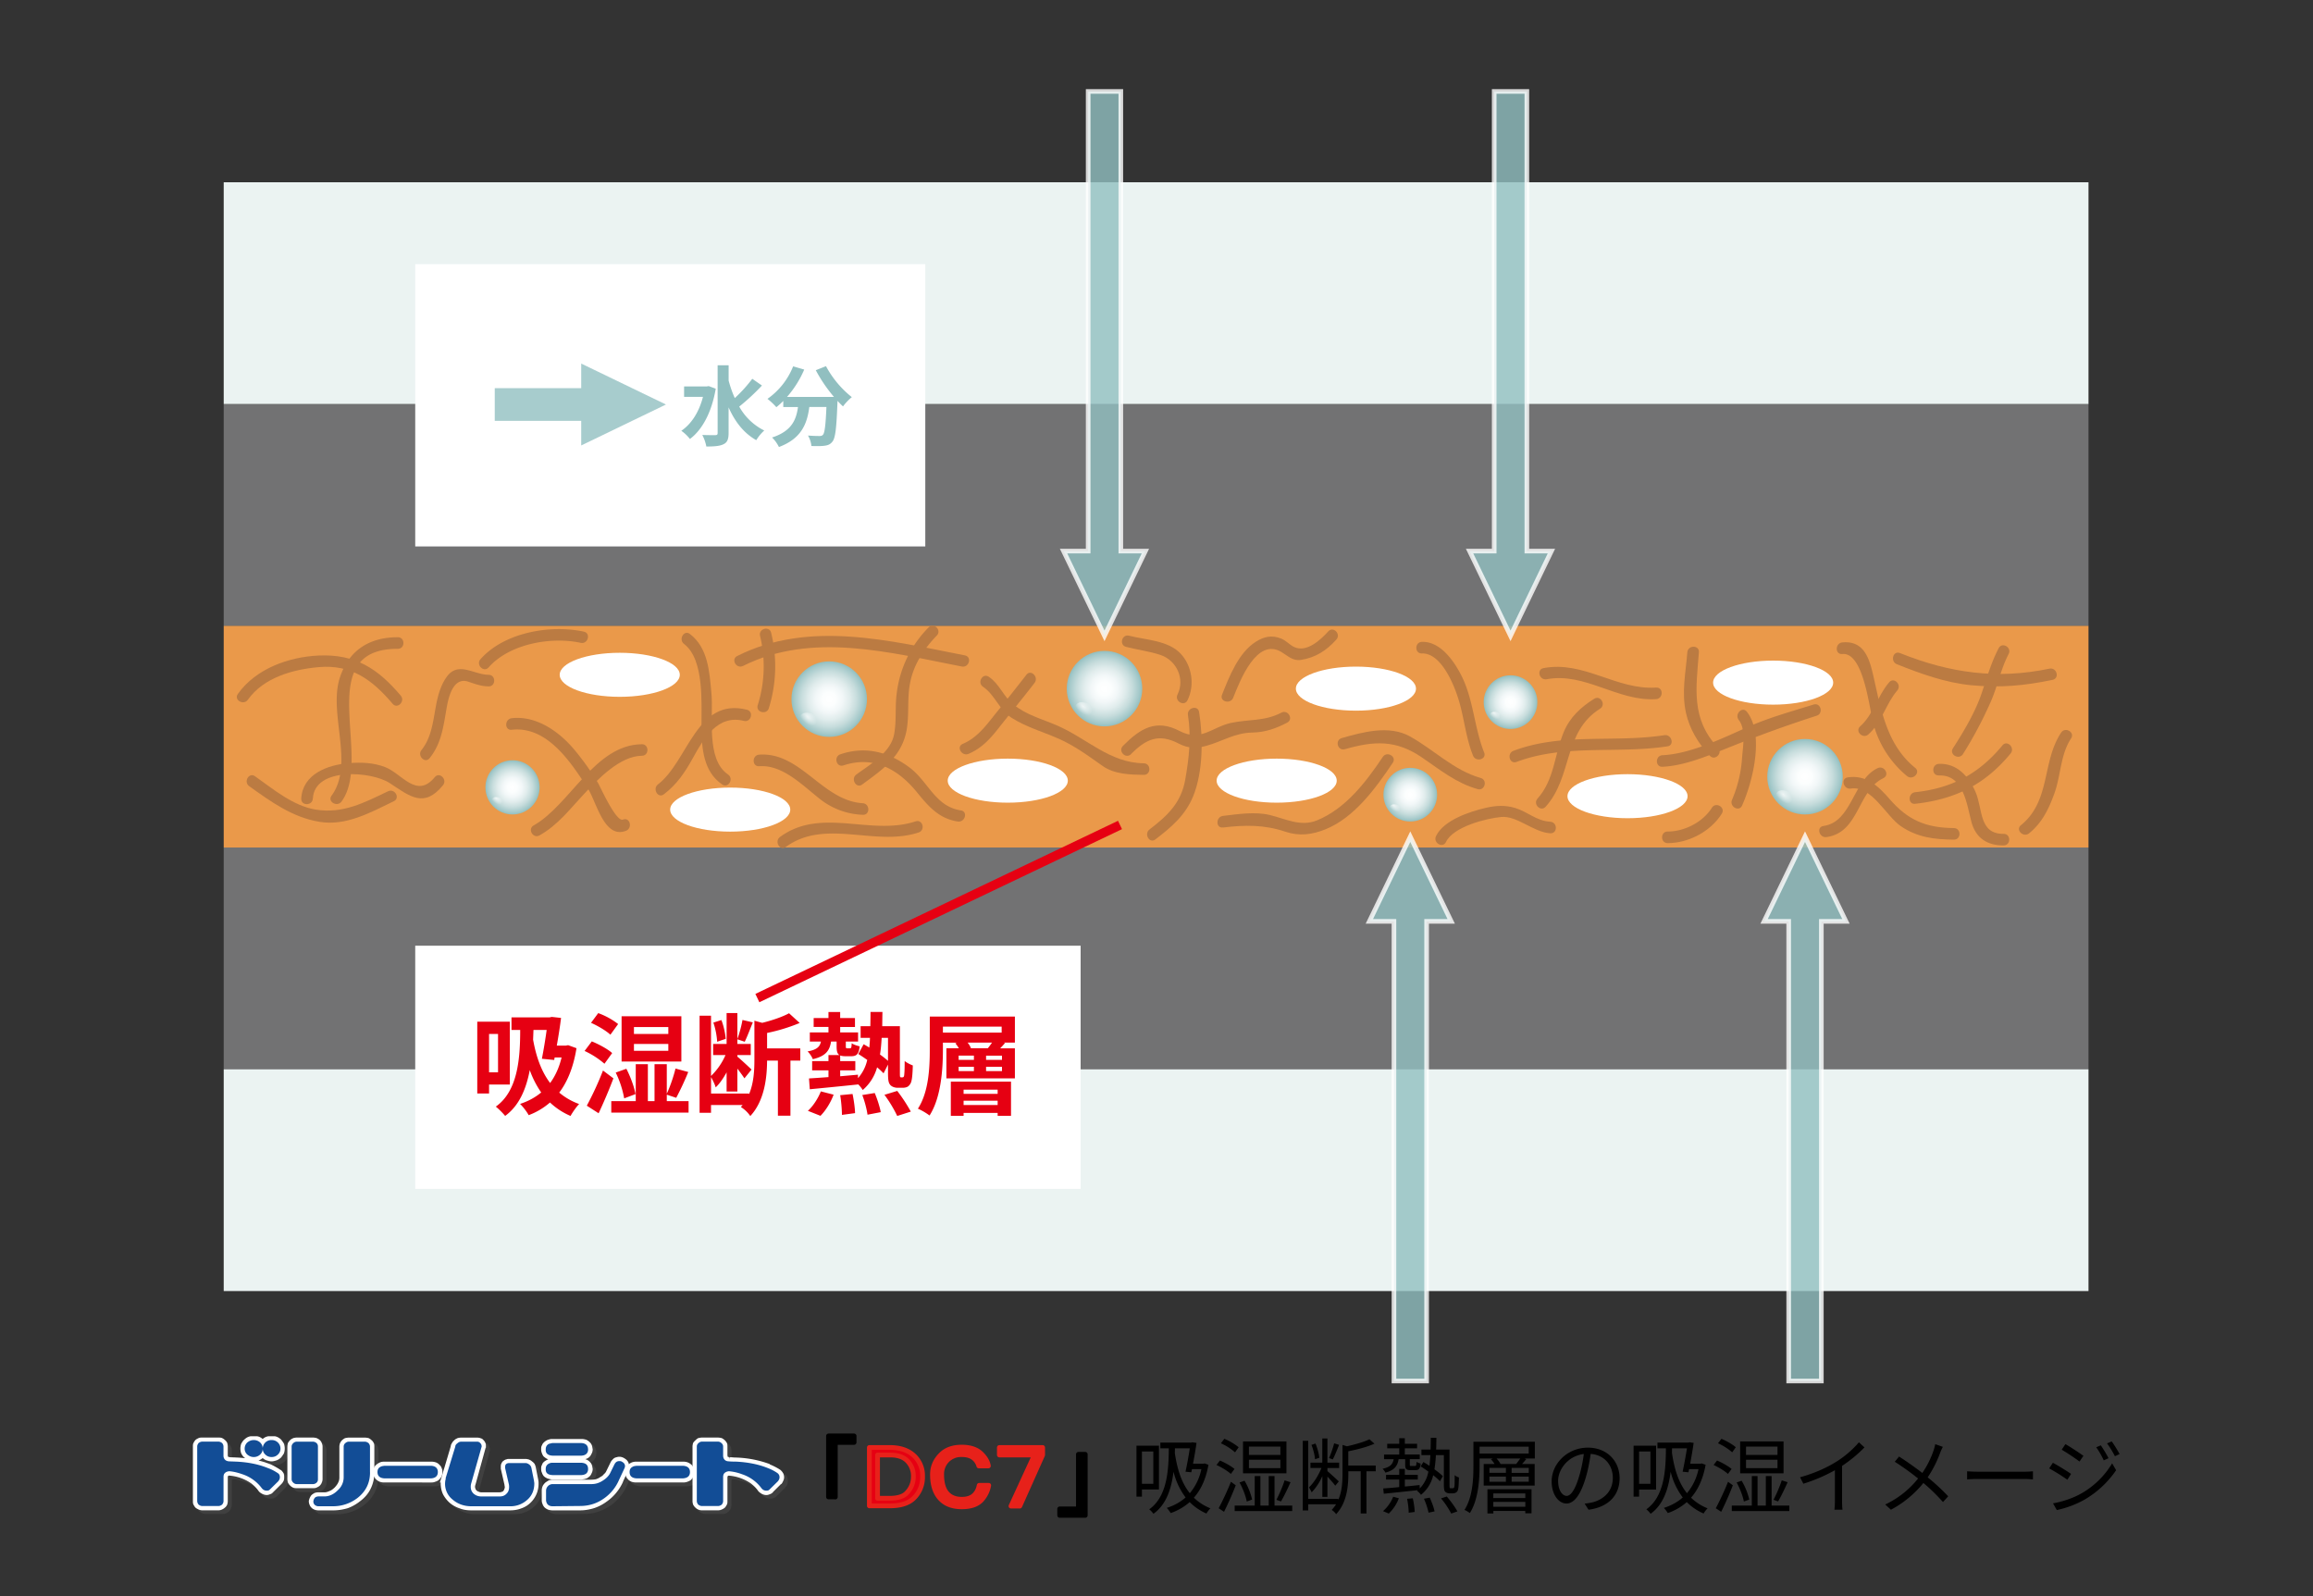 <?xml version="1.0" encoding="UTF-8"?> <svg xmlns="http://www.w3.org/2000/svg" xmlns:xlink="http://www.w3.org/1999/xlink" width="500" height="345" xml:space="preserve"><rect width="100%" height="100%" fill="#333333" stroke="none"/><path d="M180.57 323.58h-1.47V310.4h5.53v1.4h-4.06v11.8z"></path><path fill="none" stroke="#000" stroke-width="1.03" stroke-linejoin="round" stroke-miterlimit="10" d="M180.57 323.58h-1.47V310.4h5.53v1.4h-4.06v11.8z"></path><path fill="#E7211A" d="M187.93 325.5v-12.6h4.42c2.31 0 4.1.64 5.38 1.91a5.9 5.9 0 0 1 1.7 4.35 6.3 6.3 0 0 1-1.84 4.65c-1.14 1.13-2.86 1.7-5.16 1.7h-4.5zm8.03-2.73a4.91 4.91 0 0 0 1.48-3.6 4.6 4.6 0 0 0-1.33-3.4c-.83-.83-2.06-1.25-3.68-1.25h-2.73v9.36h2.58c1.72 0 2.95-.37 3.68-1.1z"></path><path fill="#E60012" stroke="#E7211A" stroke-width="1.03" stroke-linejoin="round" stroke-miterlimit="10" d="M187.93 325.5v-12.6h4.42c2.31 0 4.1.64 5.38 1.91a5.9 5.9 0 0 1 1.7 4.35 6.3 6.3 0 0 1-1.84 4.65c-1.14 1.13-2.86 1.7-5.16 1.7h-4.5zm8.03-2.73a4.91 4.91 0 0 0 1.48-3.6 4.6 4.6 0 0 0-1.33-3.4c-.83-.83-2.06-1.25-3.68-1.25h-2.73v9.36h2.58c1.72 0 2.95-.37 3.68-1.1z"></path><path fill="#E7211A" d="M212.11 324.32c-.93.94-2.33 1.4-4.2 1.4-1.92 0-3.42-.54-4.5-1.62-1.23-1.23-1.84-3.02-1.84-5.38 0-1.62.61-3.05 1.84-4.28 1.08-1.08 2.58-1.62 4.5-1.62 1.87 0 3.3.5 4.27 1.48.84.83 1.33 1.7 1.48 2.58h-2.07a3.31 3.31 0 0 0-.88-1.48c-.64-.64-1.57-.96-2.8-.96a4.2 4.2 0 0 0-3.1 1.18 4.21 4.21 0 0 0-1.25 3.1c0 1.97.44 3.4 1.33 4.27.74.74 1.74 1.1 3.02 1.1 1.18 0 2.09-.3 2.73-.95.54-.54.88-1.23 1.03-2.06h2.06a6.34 6.34 0 0 1-1.62 3.24z"></path><path fill="none" stroke="#E7211A" stroke-width="1.03" stroke-linejoin="round" stroke-miterlimit="10" d="M212.11 324.32c-.93.94-2.33 1.4-4.2 1.4-1.92 0-3.42-.54-4.5-1.62-1.23-1.23-1.84-3.02-1.84-5.38 0-1.62.61-3.05 1.84-4.28 1.08-1.08 2.58-1.62 4.5-1.62 1.87 0 3.3.5 4.27 1.48.84.83 1.33 1.7 1.48 2.58h-2.07a3.31 3.31 0 0 0-.88-1.48c-.64-.64-1.57-.96-2.8-.96a4.2 4.2 0 0 0-3.1 1.18 4.21 4.21 0 0 0-1.25 3.1c0 1.97.44 3.4 1.33 4.27.74.74 1.74 1.1 3.02 1.1 1.18 0 2.09-.3 2.73-.95.54-.54.88-1.23 1.03-2.06h2.06a6.34 6.34 0 0 1-1.62 3.24z"></path><path fill="#E7211A" d="M216.03 312.9h9.36v1.62l-4.94 11.05h-1.91l5.08-11.05h-7.59v-1.62z"></path><path fill="none" stroke="#E7211A" stroke-width="1.03" stroke-linejoin="round" stroke-miterlimit="10" d="M216.03 312.9h9.36v1.62l-4.94 11.05h-1.91l5.08-11.05h-7.59v-1.62z"></path><path d="M234.6 314.37v13.2h-5.53v-1.4h4.05v-11.8h1.48z"></path><path fill="none" stroke="#000" stroke-width="1.03" stroke-linejoin="round" stroke-miterlimit="10" d="M234.6 314.37v13.2h-5.53v-1.4h4.05v-11.8h1.48z"></path><defs><path id="W" d="M41.63 310.46h128.79v17.03H41.63z"></path></defs><clipPath id="X"><use xlink:href="#W" overflow="visible"></use></clipPath><path clip-path="url(#X)" fill="#404040" d="M59.58 311.17h-.07c-.37 0-.74.06-1.05.24-.3.11-.56.3-.8.47a3.95 3.95 0 0 0-.87-.47 2.11 2.11 0 0 0-1.05-.24h-.06c-.38 0-.75.06-1.12.24-.3.11-.62.35-.93.59-.24.23-.5.53-.61.89a3.21 3.21 0 0 0 0 2.12c.12.3.37.6.61.9l.68-.66a1.78 1.78 0 0 1-.55-1.3c0-.53.18-.95.55-1.3.38-.36.87-.54 1.37-.54.55 0 1.05.19 1.42.54.37.35.55.77.55 1.3 0 .47-.18.95-.55 1.3a2 2 0 0 1-1.43.53c-.49 0-.98-.17-1.36-.53l-.68.65c.07.06.13.06.2.12-.63-.06-1.25-.12-1.93-.12l-1.48-.12h-.19l-.06-.05v-.06c-.06 0-.06-.06-.06-.18v-1.95c0-.3-.06-.54-.19-.77a1.54 1.54 0 0 0-.43-.66c-.19-.17-.37-.29-.68-.4-.25-.13-.5-.19-.74-.19H44.6c-.3 0-.55.07-.8.18-.25.12-.5.24-.68.41-.19.18-.31.42-.44.66-.12.23-.18.47-.18.77v11.76c0 .24.06.53.18.77.13.24.25.48.44.65.18.18.43.3.68.42.25.12.5.12.8.12h3.47c.24 0 .5 0 .74-.12.3-.12.5-.24.68-.42.19-.17.37-.4.43-.65.13-.24.19-.53.19-.77v-5.26c0-.06 0-.12.06-.18l.06-.05s.06 0 .19-.07c.74.07 1.6.3 2.47.6.87.3 1.55.65 2.17 1.12A5.3 5.3 0 0 1 56.6 323c.25.3.5.53.8.7.38.19.75.24 1.12.24.25 0 .5 0 .74-.11.25-.12.44-.24.62-.42l1.8-1.77c.18-.24.37-.48.43-.71.13-.24.18-.53.18-.83h-.92c0 .36-.13.65-.37.89l-1.8 1.77c-.18.18-.43.3-.68.3-.43 0-.8-.18-1.11-.6a8.13 8.13 0 0 0-4.2-2.95c-1-.36-1.93-.6-2.8-.65-.55.06-.92.23-1.1.6-.07.17-.13.35-.13.52v5.32c0 .3-.12.53-.37.77-.19.18-.43.3-.74.3H44.6c-.3 0-.55-.12-.8-.3a1.22 1.22 0 0 1-.31-.77v-11.77c0-.3.12-.53.31-.76.25-.18.5-.3.8-.3h3.47c.3 0 .55.12.74.3.25.23.37.47.37.76v2.02c.06.77.43 1.12 1.18 1.12v.06l1.48.06c2.72.12 5.01.6 7 1.36.8.35 1.54.77 2.15 1.18.25.18.38.48.38.77h.92c0-.23-.05-.53-.18-.77-.06-.3-.25-.53-.5-.7l-.06-.07c-.68-.47-1.42-.88-2.35-1.24-.8-.3-1.6-.59-2.54-.77.07-.06.13-.06.13-.06.3-.11.62-.3.87-.53.24.24.5.42.8.53.31.12.68.18 1.11.18.37 0 .75-.06 1.05-.18.37-.17.69-.35 1-.65.24-.23.43-.53.55-.89.19-.29.25-.65.25-1s-.06-.71-.25-1.06c-.12-.36-.3-.66-.56-.9-.3-.23-.62-.47-.99-.58a2.1 2.1 0 0 0-1.04-.24m1.36 1.48.68-.65-.68.65c.3.35.5.77.5 1.3a2 2 0 0 1-.5 1.3c-.38.36-.87.53-1.37.53-.55 0-.98-.17-1.36-.53a1.77 1.77 0 0 1-.55-1.3c0-.53.18-.95.55-1.3.38-.36.8-.54 1.36-.54.5 0 1 .19 1.37.54M79.74 311.58h-3.52c-.25 0-.5 0-.75.12-.24.12-.5.3-.68.48-.18.18-.3.35-.43.59-.12.23-.12.53-.12.77v6.68c0 .35-.13.65-.25 1-.19.36-.43.72-.74 1.07-.44.42-.81.65-1.18.83a2.3 2.3 0 0 1-1.11.23h-1.37c-.24.06-.55.12-.8.24h-.12a2.8 2.8 0 0 0-.75.7c-.18.3-.24.66-.3.96V325.37c0 .23.06.53.12.76.12.24.3.42.5.6.18.17.43.35.67.47.25.06.5.12.75.12h3.15a9.62 9.62 0 0 0 6-2.07 7.87 7.87 0 0 0 2.23-2.72c.37-.77.62-1.6.68-2.49 0-.06 0-.11-.06-.11-.06-.3-.13-.6-.13-.83h-.68c0 2.24-.93 4.08-2.66 5.44a8.37 8.37 0 0 1-5.38 1.9h-3.15a.88.88 0 0 1-.75-.37.82.82 0 0 1-.37-.7c.06-.48.25-.77.62-.95.12-.06.3-.12.5-.12h1.3c1.04 0 2.03-.47 2.96-1.36.8-.89 1.24-1.77 1.24-2.72v-6.68c0-.3.12-.53.3-.77.26-.18.5-.3.81-.3h3.47c.3 0 .55.12.74.3.25.24.37.47.37.77v5.56h.68v-.12c0-.18 0-.42.07-.6l.18-.47v-4.37c0-.24-.06-.53-.12-.77a2.74 2.74 0 0 0-.5-.65c-.19-.18-.37-.3-.68-.42-.18-.12-.49-.12-.74-.12m-11.2 0h-3.52c-.25 0-.56 0-.8.12-.25.12-.44.24-.62.41-.2.18-.37.42-.5.66-.12.23-.12.53-.12.77v7.03c0 .24 0 .48.12.77.13.24.25.42.43.6.19.17.44.35.69.47.24.06.55.12.8.12h3.52c.25 0 .5-.06.75-.12.24-.12.5-.3.68-.48.18-.17.3-.35.43-.59.13-.23.19-.53.19-.77v-7.03c0-.24-.06-.54-.19-.77-.12-.24-.25-.48-.43-.66a2.6 2.6 0 0 0-.68-.4c-.25-.13-.5-.13-.75-.13m-3.52 10.06c-.31 0-.56-.12-.8-.36a.95.95 0 0 1-.31-.7v-7.04c0-.3.12-.53.3-.77.25-.18.5-.3.81-.3h3.46c.31 0 .56.12.8.3.2.23.32.47.32.77v7.03c0 .3-.13.54-.31.71-.25.24-.5.36-.8.36h-3.47m8.23.65h-.07.07M100.53 311.58c-.25 0-.56 0-.8.12-.26.12-.44.24-.69.41-.18.18-.3.36-.43.54-.13.24-.25.41-.31.65l-2.04 6.86-.31 1.12h.18c-.06.12-.06.18-.06.3 0 .77.19 1.53.56 2.25.3.7.8 1.3 1.49 1.83a7.07 7.07 0 0 0 4.63 1.65h8.3a6.16 6.16 0 0 0 5.81-3.55c.25-.7.43-1.47.43-2.3 0-.24-.06-.47-.06-.7l-.56-2.8c-.06-.22-.12-.46-.3-.7a2.26 2.26 0 0 0-.5-.59c-.19-.12-.44-.3-.68-.35-.25-.13-.5-.13-.75-.13h-3.52c-.19 0-.43 0-.68.06-.13.07-.31.13-.5.24-.24.18-.43.42-.5.65-.12.3-.18.53-.18.77 0 .12.06.24.06.35v.07l.8 3.48v.48c0 .17 0 .35-.06.47l-.18.35c-.12.06-.18.12-.3.19-.13.05-.32.05-.57.05h-3.9c-.24 0-.43 0-.55-.05a.76.76 0 0 1-.43-.3.78.78 0 0 1-.31-.36c-.06-.11-.06-.23-.06-.4 0-.13 0-.25.06-.36l2.23-8.11v-.06c.06-.12.06-.23.06-.35 0-.24-.06-.42-.13-.65a2.5 2.5 0 0 0-.3-.53 2.79 2.79 0 0 0-.68-.48c-.25-.12-.5-.12-.75-.12h-3.52m-3.35 8.82 2.05-6.86c.06-.3.24-.54.5-.77.24-.18.49-.3.8-.3h3.46c.31 0 .56.12.74.3.19.23.25.47.19.77l-2.23 8.1c-.06.17-.12.41-.12.6 0 .58.25 1.06.68 1.47.43.35.99.59 1.67.59h3.9c.68 0 1.17-.18 1.54-.6.37-.35.56-.82.56-1.41 0-.24-.06-.41-.06-.65l-.8-3.5v-.23c0-.53.3-.82.86-.82h3.52c.25 0 .56.11.8.3.26.23.44.46.5.76l.56 2.72v.6c0 1.41-.5 2.6-1.42 3.54a5.35 5.35 0 0 1-3.84 1.42h-8.29c-1.54 0-2.9-.47-4.02-1.42a4.33 4.33 0 0 1-1.67-3.43c0-.41.06-.83.12-1.18M126.57 311.88h-6.38c-.36 0-.74.06-1.1.23-.38.19-.69.48-.94.83-.12.18-.18.36-.24.54-.07.18-.07.41-.07.59v.06c0 .3.07.59.13.88.12.19.18.42.37.54.25.29.5.47.8.6.13.05.19.05.25.1-.12 0-.18.07-.3.13-.38.18-.69.4-.94.77-.12.18-.18.41-.24.59-.07.17-.07.35-.07.59v.06c0 .3.07.53.13.83.12.23.18.4.37.59.25.3.5.47.8.6.38.1.69.16 1.05.22h6.38l.93-.17c.18-.12.43-.24.62-.36.25-.18.5-.47.61-.83.13-.29.19-.59.19-.94 0-.3-.06-.6-.12-.89l-.37-.53c-.25-.3-.5-.48-.87-.6-.06-.05-.12-.05-.19-.05.07-.06.07-.06.13-.06.18-.06.43-.18.62-.3.24-.23.5-.53.61-.83.13-.3.19-.65.19-1 0-.3-.06-.6-.13-.83-.12-.24-.24-.41-.36-.6a2.7 2.7 0 0 0-.87-.58 2.63 2.63 0 0 0-1-.18m-6.3 3.6c-.99-.05-1.49-.52-1.49-1.41 0-.53.25-.89.75-1.13.18-.11.43-.17.74-.17h6.25c.99.06 1.48.47 1.48 1.3h.93-.93c0 .89-.5 1.36-1.48 1.42h-6.25m0 4.2c-.99-.06-1.49-.53-1.49-1.36 0-.53.25-.95.75-1.13.18-.11.43-.17.74-.17h6.25c.99.06 1.48.47 1.48 1.3h.93-.93c0 .83-.5 1.3-1.48 1.36h-6.25m14.41-3.96c-.18 0-.37.05-.62.11-.24.06-.55.24-.74.48-.25.17-.37.41-.5.7l-.86 1.78c-.13.24-.24.41-.5.65-.18.24-.49.47-.8.65-.3.23-.68.36-.99.47-.3.06-.62.12-.93.12h-8.4a3 3 0 0 0-1.61.6c-.26.23-.44.47-.57.76-.18.36-.24.66-.24 1v2.02h.06l.92-.06v-1.95c0-.47.2-.83.5-1.07.25-.3.56-.4.93-.4h8.41a4.4 4.4 0 0 0 2.41-.72 4.05 4.05 0 0 0 1.68-1.71l.86-1.78c.25-.47.56-.77 1-.77.18 0 .3.06.49.12.5.18.74.53.74 1 0 .12 0 .24-.06.36l-1.18 2.66a9.18 9.18 0 0 1-8.48 5.61l-5.87.07c-.86 0-1.36-.47-1.42-1.42l-.93.06c0 .3.06.6.19.89.06.17.18.4.3.59.25.23.5.47.87.59.31.12.62.18 1 .18l5.87-.06c1.11 0 2.1-.12 3.09-.48.93-.3 1.86-.77 2.72-1.35a10.75 10.75 0 0 0 3.53-4.32l.55-1.3a3.4 3.4 0 0 1-.12-.77v-.06c0-.18.06-.42.12-.6 0-.17.13-.41.25-.59.13-.18.31-.35.5-.53 0 0-.07-.06-.07-.12-.06-.3-.24-.53-.49-.76-.18-.24-.5-.36-.74-.48a2.05 2.05 0 0 0-.87-.17M156.08 311.58h-3.47c-.3 0-.55 0-.8.12s-.5.24-.68.41c-.19.18-.31.42-.44.66s-.18.53-.18.77v4.14c.12.17.19.3.25.47.12.24.18.53.18.83 0 .35-.06.7-.18 1-.06.12-.13.24-.25.36v4.97c0 .23.06.52.19.76.12.24.24.48.43.65.18.18.43.3.68.42.25.12.5.12.8.12h3.47c.24 0 .55 0 .8-.12s.43-.24.62-.42c.19-.17.37-.4.5-.65.06-.23.12-.53.12-.76v-5.27c0-.06 0-.12.06-.17l.06-.06s.06 0 .19-.07c.74.07 1.6.3 2.47.6.87.3 1.55.65 2.17 1.12a5.4 5.4 0 0 1 1.54 1.54c.25.3.5.53.87.7.3.19.68.24 1.05.24.25 0 .5 0 .75-.11.24-.12.5-.24.61-.42l1.8-1.77c.18-.24.37-.47.5-.71.05-.24.12-.53.12-.77h-.93c0 .3-.13.6-.37.83l-1.8 1.77c-.18.18-.43.3-.68.3-.43 0-.8-.18-1.11-.6a8.11 8.11 0 0 0-4.2-2.95c-.94-.36-1.93-.6-2.8-.65-.55.06-.92.23-1.1.6-.07.17-.13.35-.13.52v5.32c0 .3-.12.53-.37.77-.19.18-.43.3-.74.3h-3.47c-.3 0-.56-.12-.8-.3-.19-.24-.31-.47-.31-.77v-11.77c0-.3.12-.53.3-.76.25-.18.5-.3.81-.3h3.47c.3 0 .55.12.74.3.25.23.37.47.37.76v2.07c.06.72.5 1.07 1.18 1.13 0 0 .5 0 1.54.06 2.66.12 4.95.6 6.93 1.36.86.35 1.55.77 2.16 1.18.25.18.37.48.37.83h.93c0-.3-.06-.6-.12-.83-.13-.3-.3-.47-.56-.7h-.06a8.77 8.77 0 0 0-2.35-1.3c-2.1-.84-4.51-1.31-7.3-1.43-.5-.06-.86-.06-1.11-.06-.13 0-.19 0-.25-.06l-.06.42-.06-.42h-.25v-.11s-.06-.07-.06-.12v-2.02c0-.23-.07-.53-.13-.76a2.3 2.3 0 0 0-1.11-1.07c-.25-.12-.56-.12-.8-.12m2.4 4.62.13-.36-.12.36m.06.18.19-.54-.19.54m.06.18.56-.36-.56.36m11.69 3.6"></path><path clip-path="url(#X)" fill="#404040" d="M94.1 316.79H83.88c-.38 0-.75.06-1.06.23-.43.18-.74.42-.98.77 0 .06-.07.12-.07.12l-.18.48c-.06.17-.06.41-.06.59v.12h.24-.25c0 .24.07.53.13.82.06 0 .06.06.06.12.06.18.19.3.31.42.18.3.5.47.8.59.38.12.68.23 1.06.23H94.15c.31 0 .56-.05.87-.17.25-.06.43-.18.62-.36.3-.18.5-.47.62-.77.18-.3.18-.64.18-1 0-.3 0-.6-.12-.83a1.2 1.2 0 0 0-.37-.59c-.25-.24-.5-.48-.8-.6a3.32 3.32 0 0 0-1.06-.17m-10.14 3.6c-1-.11-1.49-.52-1.49-1.41 0-.54.25-.89.75-1.13.18-.11.43-.17.74-.17h10.08c1 .06 1.49.47 1.49 1.3h.92-.92.12-.12c0 .88-.5 1.3-1.49 1.42H83.95M148.53 316.79h-10.14c-.37 0-.75.06-1.12.23-.12.06-.3.18-.43.24-.19.18-.37.35-.5.53-.12.18-.25.42-.25.6-.06.17-.12.4-.12.59v.06c0 .23.06.53.12.77 0 .06.07.06.07.11.06.18.18.36.3.54.25.3.56.47.87.59.31.12.68.23 1 .23H148.58a2.59 2.59 0 0 0 1.55-.53c.12-.12.3-.24.37-.42.12-.11.18-.23.24-.35.13-.3.2-.65.2-1 0-.3-.07-.6-.2-.83-.06-.18-.12-.3-.24-.47 0-.07-.06-.07-.06-.12a2.85 2.85 0 0 0-.87-.6 2.72 2.72 0 0 0-.99-.17h-.06m-10.15 3.6c-.99-.11-1.42-.52-1.42-1.41 0-.54.25-.89.74-1.13.2-.11.44-.17.69-.17h10.14c.93.06 1.42.47 1.49 1.3h.92-.92.12-.12c0 .88-.5 1.3-1.49 1.42h-10.15M59.58 312.11c-.56 0-1 .18-1.36.54a1.7 1.7 0 0 0-.56 1.3c0 .47.18.95.56 1.3.37.36.8.53 1.36.53.5 0 .99-.17 1.36-.53a2 2 0 0 0 .5-1.3c0-.53-.2-.95-.5-1.3l-.13.06.13-.06a1.98 1.98 0 0 0-1.36-.54m-3.9 0c-.5 0-1 .18-1.36.54a1.7 1.7 0 0 0-.56 1.3c0 .47.19.95.56 1.3l.12-.12-.12.12c.37.36.86.53 1.36.53a2 2 0 0 0 1.42-.53c.37-.35.56-.83.56-1.3 0-.53-.19-.95-.56-1.3a2.01 2.01 0 0 0-1.42-.54m-7.61.36H44.6c-.31 0-.56.12-.8.3a1.2 1.2 0 0 0-.32.77v11.77c0 .3.13.53.31.76.25.19.5.3.8.3h3.47c.3 0 .56-.12.74-.3.25-.23.37-.47.37-.76v-5.33c0-.17.07-.35.13-.53.18-.35.55-.53 1.11-.59.87.06 1.8.3 2.78.65a8.13 8.13 0 0 1 4.21 2.96c.3.41.68.59 1.11.59.25 0 .5-.12.68-.3L61 321c.24-.23.37-.53.37-.88h-.19.19c0-.3-.13-.6-.37-.77a14.2 14.2 0 0 0-2.17-1.2 21.77 21.77 0 0 0-6.99-1.35l-1.48-.06v-.06c-.75 0-1.12-.35-1.18-1.12v-2.01c0-.3-.12-.54-.37-.77-.19-.18-.43-.3-.74-.3M79.74 312.47h-3.46c-.31 0-.56.12-.8.3-.2.23-.32.47-.32.77v6.68c0 .95-.43 1.83-1.23 2.72a4.28 4.28 0 0 1-2.97 1.36h-1.3c-.19 0-.37.06-.5.12-.37.18-.55.47-.62.95 0 .3.13.53.38.7.18.24.43.36.74.36h3.15c2.04 0 3.84-.65 5.38-1.9a6.65 6.65 0 0 0 2.67-5.43h-.19.18v-5.56c0-.3-.12-.54-.37-.77-.18-.18-.43-.3-.74-.3m-11.26 0h-3.46c-.31 0-.56.12-.8.3a1.2 1.2 0 0 0-.31.77v7.03c0 .3.12.54.3.71.25.24.5.36.81.36h3.46c.31 0 .56-.12.8-.36a.95.95 0 0 0 .32-.7v-7.04c0-.3-.13-.53-.31-.77-.25-.18-.5-.3-.8-.3M103.99 312.47h-3.46c-.31 0-.56.12-.8.3-.26.23-.44.47-.5.77l-2.05 6.86c-.06.35-.12.77-.12 1.18 0 1.36.56 2.48 1.67 3.43a6.03 6.03 0 0 0 4.02 1.42h8.3c1.54 0 2.84-.47 3.83-1.42a4.88 4.88 0 0 0 1.42-3.55v-.59l-.56-2.72c-.06-.3-.25-.53-.5-.77-.24-.18-.55-.3-.8-.3h-3.52c-.56 0-.87.3-.87.83v.24l.8 3.49c0 .24.07.41.07.65 0 .6-.19 1.06-.56 1.42-.37.41-.86.59-1.55.59h-3.9c-.67 0-1.23-.24-1.66-.6a1.97 1.97 0 0 1-.68-1.47c0-.18.06-.42.12-.6l2.23-8.1c.06-.3 0-.53-.19-.76-.18-.18-.43-.3-.74-.3M126.5 312.77h-6.24c-.3 0-.56.06-.74.17-.5.24-.75.6-.75 1.13 0 .89.5 1.36 1.49 1.42h6.25c.99-.06 1.48-.53 1.48-1.42H127h1c0-.83-.5-1.24-1.5-1.3m8.17 3.84c-.43 0-.74.3-.99.77l-.86 1.78c-.31.65-.87 1.24-1.67 1.71a4.4 4.4 0 0 1-2.42.71h-8.4c-.38 0-.69.12-.94.41-.3.24-.5.6-.5 1.07V325h.94-.93c.06.95.56 1.42 1.42 1.42l5.88-.06a9.18 9.18 0 0 0 8.47-5.62l1.18-2.66c.06-.12.06-.24.06-.35 0-.48-.25-.83-.74-1-.19-.07-.31-.13-.5-.13M126.51 317.02h-6.25c-.3 0-.56.06-.74.18-.5.18-.75.6-.75 1.13 0 .83.5 1.3 1.49 1.36h6.25c.99-.06 1.48-.53 1.48-1.36H127h1c0-.83-.5-1.25-1.5-1.3M156.08 312.47h-3.47c-.3 0-.55.12-.8.3-.19.23-.31.47-.31.77v11.77c0 .3.12.53.3.76.26.19.5.3.81.3h3.47c.3 0 .55-.12.74-.3.25-.23.37-.47.37-.76v-5.33c0-.17.06-.35.12-.53.19-.35.56-.53 1.12-.59.86.06 1.85.3 2.78.65a8.12 8.12 0 0 1 4.2 2.96c.32.41.69.59 1.12.59.25 0 .5-.12.68-.3l1.8-1.77c.24-.23.37-.53.37-.83 0-.35-.13-.65-.37-.82a11.8 11.8 0 0 0-2.17-1.19 21.7 21.7 0 0 0-6.93-1.36c-1.05-.06-1.54-.06-1.54-.06-.68-.06-1.12-.41-1.18-1.12v-2.07c0-.3-.12-.53-.37-.77-.19-.18-.43-.3-.74-.3"></path><path clip-path="url(#X)" fill="#404040" d="M94.03 317.68H83.95c-.31 0-.56.06-.74.17-.5.24-.75.6-.75 1.13 0 .89.5 1.3 1.49 1.42h10.08c.99-.12 1.48-.53 1.48-1.42h-.12.12c0-.83-.49-1.24-1.48-1.3M148.53 317.68h-10.14c-.25 0-.5.06-.69.17-.49.24-.74.6-.74 1.13 0 .89.43 1.3 1.42 1.42h10.15c.99-.12 1.48-.53 1.48-1.42h-.18.18c-.06-.83-.55-1.24-1.48-1.3"></path><path clip-path="url(#X)" fill="#124D96" d="M60.07 311.82c.37.36.56.83.56 1.3 0 .54-.19.95-.56 1.3-.37.36-.8.54-1.36.54s-.99-.18-1.36-.54a1.7 1.7 0 0 1-.56-1.3 1.86 1.86 0 0 1 1.92-1.83c.56 0 .99.18 1.36.53zm-6.62 2.6a1.7 1.7 0 0 1-.56-1.3c0-.47.19-.94.56-1.3.43-.35.87-.53 1.42-.53.5 0 1 .18 1.37.53.36.35.55.83.55 1.3 0 .54-.19.95-.55 1.3-.38.36-.87.54-1.37.54-.55 0-.98-.18-1.42-.54zm7.05 4.91c0 .3-.12.6-.37.89l-1.8 1.77c-.18.18-.36.24-.67.24-.43 0-.8-.18-1.11-.59a8.54 8.54 0 0 0-4.15-2.96c-.99-.35-1.98-.59-2.84-.65-.56.06-.87.24-1.12.6-.06.17-.12.35-.12.58v5.27c0 .3-.12.53-.31.77-.25.18-.5.3-.8.3h-3.47c-.3 0-.56-.12-.8-.3a1.22 1.22 0 0 1-.31-.77V312.7c0-.3.12-.53.3-.77.25-.18.5-.3.81-.3h3.47c.3 0 .55.12.8.3.19.23.3.47.3.77v2.07c.07.7.5 1.06 1.18 1.12l1.55.06c2.66.12 4.95.6 6.93 1.42.86.3 1.55.71 2.16 1.12.25.18.37.48.37.83z"></path><path clip-path="url(#X)" fill="#FFF" d="m60.07 311.82-.12.12c.37.35.5.7.5 1.18s-.13.89-.5 1.19c-.31.35-.75.53-1.24.53-.5 0-.93-.18-1.24-.53-.37-.3-.56-.71-.56-1.19 0-.47.2-.82.56-1.18.31-.35.75-.53 1.24-.53.5 0 .93.18 1.24.53l.12-.12.13-.12c-.44-.35-.93-.59-1.5-.53a2 2 0 0 0-1.47.53c-.38.41-.62.89-.56 1.42-.07.54.18 1 .56 1.42.43.36.92.6 1.48.6.56 0 1.05-.24 1.49-.6.37-.41.55-.88.55-1.42s-.18-1-.55-1.42l-.13.12m-6.62 2.6.13-.11c-.38-.3-.5-.72-.5-1.19s.12-.83.5-1.18c.37-.36.8-.53 1.3-.53.49 0 .92.17 1.23.53.37.35.56.7.56 1.18 0 .47-.19.89-.56 1.19-.3.35-.74.53-1.23.53-.5 0-.93-.18-1.3-.53l-.13.11-.06.12c.37.36.87.6 1.49.6.55 0 1.05-.24 1.48-.6.37-.41.55-.88.55-1.42s-.18-1-.55-1.42a2 2 0 0 0-1.49-.53 1.84 1.84 0 0 0-1.48.53c-.43.41-.62.89-.62 1.42s.19 1 .62 1.42l.06-.12m7.05 4.91h-.12c0 .3-.13.53-.37.77l.12.12-.12-.12-1.8 1.78c-.12.17-.3.23-.55.23-.19 0-.37-.06-.56-.12-.12-.11-.31-.23-.43-.4a8.63 8.63 0 0 0-4.27-3.03c-1-.35-1.92-.59-2.85-.65-.3 0-.55.06-.74.18-.19.12-.37.3-.5.47-.06.18-.12.42-.18.66v5.26c0 .3-.06.47-.25.65-.18.18-.43.3-.68.3h-3.46c-.25 0-.5-.12-.68-.3-.19-.18-.31-.36-.31-.65V312.7c0-.24.12-.47.3-.65a1 1 0 0 1 .69-.3h3.46c.25 0 .5.12.68.3.19.18.25.41.25.65v2.07h.06c0 .41.12.7.37.95.25.17.56.29.93.29v-.12l-.06-.12-.5.24h.56l1.55.12c2.6.12 4.95.53 6.92 1.36v-.12.12c.81.3 1.49.7 2.1 1.12l.07-.12-.06.12c.18.18.3.42.3.71h.26c0-.41-.13-.7-.38-.94-.61-.42-1.36-.83-2.22-1.19a22.16 22.16 0 0 0-7-1.36l-1.54-.06v.12l.06.12h.07l-.07-.3c-.37 0-.61-.06-.8-.23a1.92 1.92 0 0 1-.31-.71h-.12.12v-2.07c0-.36-.12-.6-.37-.83a1.24 1.24 0 0 0-.87-.36h-3.46c-.37 0-.62.12-.87.36-.24.23-.37.53-.37.83v11.77c0 .35.13.65.37.89.25.23.5.35.87.35h3.46c.31 0 .62-.12.87-.35.25-.24.37-.54.37-.9v-5.26h-.12.12c.06-.17.06-.35.12-.47l-.12-.12.12.12c.13-.18.25-.3.38-.41.18-.06.37-.12.61-.12v-.18.18c.87.06 1.8.23 2.79.59a8.38 8.38 0 0 1 4.08 2.96c.19.18.37.35.56.47.18.12.43.18.68.18.3 0 .62-.12.8-.36l-.12-.06.12.06 1.8-1.77c.24-.24.37-.6.37-.94h-.13"></path><path clip-path="url(#X)" fill="#124D96" d="M79.99 318.27c0 2.24-.87 4.08-2.66 5.5A8.61 8.61 0 0 1 72 325.6h-3.16a1.2 1.2 0 0 1-.8-.3.96.96 0 0 1-.3-.76c.05-.42.24-.77.55-.95.18-.06.37-.12.55-.12h1.3c1.06 0 2.05-.47 2.91-1.36a3.7 3.7 0 0 0 1.24-2.72v-6.68c0-.3.12-.53.3-.71.26-.23.5-.36.81-.36h3.46c.31 0 .56.13.8.3.2.24.32.47.32.77v5.56zm-12.31-6.63c.24 0 .56.13.74.3.25.24.31.47.31.77v7.04c0 .3-.06.53-.31.76-.18.18-.5.3-.74.3h-3.53c-.3 0-.55-.12-.74-.3-.25-.23-.37-.47-.37-.76v-7.04c0-.3.12-.53.37-.77.19-.17.43-.3.74-.3h3.53z"></path><path clip-path="url(#X)" fill="#FFF" d="M79.99 318.27h-.13c0 2.19-.86 3.96-2.6 5.38a8.4 8.4 0 0 1-5.25 1.78h-3.16c-.3 0-.49-.06-.68-.24a.94.94 0 0 1-.3-.65h-.13.13c0-.18.05-.36.18-.48.06-.17.18-.23.3-.35l-.05-.12.06.12c.12-.06.3-.06.5-.12v-.12.18h1.3c1.04 0 2.1-.53 3.02-1.42a4.03 4.03 0 0 0 1.3-2.84v-6.68c0-.24.06-.47.25-.65a.95.95 0 0 1 .68-.24h3.46c.25 0 .5.06.68.24.2.18.31.41.31.65v5.56h.25v-5.56c0-.3-.12-.6-.37-.83-.25-.24-.5-.35-.87-.35h-3.46c-.37 0-.62.11-.86.35-.25.23-.38.53-.38.83v6.68c0 .95-.43 1.78-1.23 2.66-.87.83-1.8 1.3-2.79 1.3H68.8c-.18 0-.37.07-.55.12-.19.12-.37.24-.44.42a2 2 0 0 0-.24.65c0 .35.12.65.36.83.25.23.56.35.93.35h3.16c2.04 0 3.83-.6 5.44-1.9a6.7 6.7 0 0 0 2.66-5.55H80m-12.31-6.63v.18c.24 0 .43.06.62.24.24.18.3.41.3.65v7.03c0 .24-.06.48-.3.66-.19.17-.38.3-.62.3h-3.53c-.24 0-.43-.13-.68-.3a.87.87 0 0 1-.24-.66v-7.03c0-.24.06-.48.24-.65a.96.96 0 0 1 .68-.24h3.53v-.3h-3.53c-.3 0-.61.12-.86.36-.25.23-.37.53-.37.83v7.03c0 .36.12.6.37.83.25.24.55.36.86.36h3.53c.3 0 .62-.12.86-.36.25-.23.38-.47.38-.83v-7.03c0-.3-.13-.6-.38-.83a1.24 1.24 0 0 0-.86-.35v.11"></path><path clip-path="url(#X)" fill="#124D96" d="M101.83 320.8c-.07.25-.07.43-.07.6 0 .6.2 1.07.62 1.48.5.42 1.05.6 1.67.6h3.96c.62 0 1.11-.18 1.49-.6.37-.35.55-.83.55-1.42 0-.18 0-.41-.06-.65l-.8-3.48v-.24c0-.53.3-.83.92-.83h3.47c.3 0 .56.12.8.3.31.23.44.47.5.77l.56 2.78c0 .17.06.35.06.53 0 1.47-.5 2.66-1.49 3.54a5.34 5.34 0 0 1-3.83 1.42h-8.3c-1.54 0-2.9-.47-4.01-1.42a4.32 4.32 0 0 1-1.49-4.61h-.06l2.1-6.86c0-.3.19-.53.44-.71.25-.23.5-.36.86-.36h3.47c.24 0 .5.13.68.36.18.18.25.41.25.7l-2.3 8.1z"></path><path clip-path="url(#X)" fill="#FFF" d="M101.83 320.8h-.13c-.06.19-.12.43-.12.6a2 2 0 0 0 .74 1.6 2.5 2.5 0 0 0 1.73.65h3.96a2.3 2.3 0 0 0 1.6-.65c.38-.41.57-.95.57-1.54 0-.23 0-.41-.07-.65l-.74-3.54-.18.06.18-.06v-.18c0-.24.06-.42.13-.48.12-.12.3-.17.61-.17h3.47c.25 0 .5.05.74.23.25.24.37.42.43.65l.56 2.78h.13-.13v.53c0 1.42-.43 2.54-1.42 3.5a5.14 5.14 0 0 1-3.71 1.3h-8.3a5.8 5.8 0 0 1-3.9-1.37 4.04 4.04 0 0 1-1.6-3.3c0-.36 0-.78.13-1.13l.06-.18h-.25v.12l.19.06 2.04-6.86c.06-.3.18-.48.43-.71.19-.18.44-.24.74-.24h3.47c.25 0 .43.06.62.24.06.12.12.3.12.48v.17h.19-.19l-2.23 8.1h.13l.12.06 2.29-8.1v-.23a.86.86 0 0 0-.25-.66 1 1 0 0 0-.8-.35h-3.47c-.37 0-.68.11-.99.35-.25.24-.43.48-.5.83h.2l-.2-.06-2.03 6.86-.06.18h.24v-.12l-.18-.06c-.07.41-.13.83-.13 1.24 0 1.42.56 2.6 1.74 3.55a6.2 6.2 0 0 0 4.08 1.42h8.28a5.4 5.4 0 0 0 3.9-1.42 4.7 4.7 0 0 0 1.55-3.67c0-.17 0-.35-.06-.59l-.56-2.78-.12.07h.12a1.3 1.3 0 0 0-.5-.84 1.53 1.53 0 0 0-.92-.35h-3.47c-.37 0-.61.06-.8.24-.19.17-.25.4-.25.7v.24l.8 3.55.13-.06-.13.06c0 .18.07.41.07.6 0 .52-.19 1-.56 1.35-.3.35-.8.53-1.36.53h-3.96c-.62 0-1.11-.18-1.55-.59a1.69 1.69 0 0 1-.62-1.36c0-.18.07-.35.07-.53l-.13-.06"></path><path clip-path="url(#X)" fill="#124D96" d="M118.03 324.24c.06.89.56 1.36 1.43 1.36l5.93-.06c1.92 0 3.65-.53 5.2-1.65a9.4 9.4 0 0 0 3.22-3.97l1.24-2.66c0-.12.06-.18.06-.3 0-.53-.31-.82-.8-1.06-.13-.06-.32-.06-.44-.06-.5 0-.8.24-1.05.71l-.87 1.78c-.3.65-.87 1.24-1.6 1.7-.81.54-1.61.78-2.48.78h-8.41a1.44 1.44 0 0 0-1.42 1.42v2.01zm9.1-6.74c0 .89-.5 1.3-1.43 1.36h-6.3c-1-.06-1.49-.47-1.43-1.36 0-.54.25-.89.68-1.12.25-.12.43-.18.74-.18h6.31c.93.06 1.42.47 1.42 1.3zm0-4.2c0 .83-.5 1.3-1.43 1.36h-6.3c-1-.06-1.49-.53-1.43-1.36 0-.6.25-.94.68-1.19.25-.05.43-.11.74-.17h6.31c.93.06 1.42.53 1.42 1.36z"></path><path clip-path="url(#X)" fill="#FFF" d="M118.03 324.24h-.12c0 .47.18.83.43 1.13.25.23.68.35 1.12.35h5.93a9.22 9.22 0 0 0 5.26-1.72 9.7 9.7 0 0 0 3.28-4.02l1.24-2.66c.06-.12.06-.23.06-.36 0-.29-.06-.52-.25-.7-.12-.24-.37-.36-.62-.48l-.06.12.06-.12c-.18-.05-.37-.11-.49-.11-.25 0-.5.11-.68.23-.25.12-.37.36-.5.6l-.86 1.77c-.31.65-.8 1.18-1.61 1.65-.74.48-1.55.71-2.35.71h-8.41c-.38 0-.75.18-1.06.42l.13.12-.13-.12c-.3.3-.5.7-.5 1.18v2.01h.32v-2c0-.43.12-.72.43-.96.25-.23.5-.35.8-.35h8.42c.86 0 1.73-.24 2.53-.77a3.88 3.88 0 0 0 1.67-1.77l.87-1.78-.12-.06.12.06c.12-.23.25-.35.43-.47a.72.72 0 0 1 .5-.18.9.9 0 0 1 .37.12c.25.06.44.18.5.35.12.12.18.3.18.53 0 .06 0 .18-.06.24l.19.06-.19-.06-1.17 2.66a9.64 9.64 0 0 1-3.22 3.9 8.65 8.65 0 0 1-5.08 1.66h-5.93c-.37 0-.68-.06-.93-.3-.19-.17-.31-.47-.31-.94l-.19.06h.19-.19m9.1-6.74H127c0 .41-.12.7-.3.89a1.7 1.7 0 0 1-1.06.35l.06.12v-.12h-6.3v.12-.12c-.44 0-.81-.18-1-.35-.18-.18-.3-.48-.3-.83v-.06c0-.24.06-.42.18-.6.06-.17.25-.29.43-.4h.07c.12-.07.37-.12.61-.18v-.12.12h6.31v-.12l-.06.12c.5.06.8.17 1 .35.24.18.36.48.36.83h.13-.13.31a1.71 1.71 0 0 0-.43-1 1.9 1.9 0 0 0-1.18-.48h-6.3c-.32.06-.56.12-.81.24l.06.12-.06-.12c-.25.12-.43.3-.62.47-.12.23-.18.47-.18.77h.18-.18v.06c0 .41.12.77.43 1.06.24.24.68.36 1.17.42h6.31c.5-.06.87-.18 1.18-.42.24-.29.43-.65.43-1.12h-.19m0-4.2H127c0 .36-.12.65-.3.89-.26.18-.56.3-1.06.35l.06.12v-.12h-6.3v.12-.12c-.44-.06-.81-.17-1-.35a1.3 1.3 0 0 1-.3-.89c0-.3.06-.47.18-.65.06-.18.25-.3.43-.41h.07c.12-.06.37-.13.61-.13v-.17.17h6.31v-.17l-.06.17c.5 0 .8.13 1 .3.24.24.36.48.36.9l.13-.01H127h.31c-.06-.47-.19-.83-.43-1.06-.31-.24-.68-.42-1.18-.42h-6.3c-.32 0-.56.06-.81.18l.06.11-.06-.11c-.25.11-.43.3-.62.54a1.4 1.4 0 0 0-.18.76h.18-.18c0 .47.12.83.43 1.07.24.3.68.4 1.17.4h6.31c.5 0 .87-.17 1.18-.4.24-.24.43-.66.43-1.07h-.19"></path><path clip-path="url(#X)" fill="#124D96" d="M168.51 319.33c0 .3-.12.6-.37.89l-1.8 1.77c-.18.18-.37.24-.68.24-.43 0-.8-.18-1.1-.59a8.55 8.55 0 0 0-4.15-2.96 10.5 10.5 0 0 0-2.85-.65c-.5.06-.87.24-1.11.6-.06.17-.13.35-.13.58v5.27c0 .3-.12.53-.3.77-.26.18-.5.3-.81.3h-3.46c-.32 0-.56-.12-.81-.3a1.22 1.22 0 0 1-.31-.77V312.7c0-.3.12-.53.31-.71.25-.23.5-.36.8-.36h3.47c.31 0 .55.13.8.36.19.18.31.41.31.7v2.08c.07.7.5 1.12 1.24 1.12-.06 0 .43.06 1.48.06 2.66.12 5.01.6 7 1.42.8.3 1.54.71 2.1 1.12.25.24.37.48.37.83z"></path><path clip-path="url(#X)" fill="#FFF" d="M168.51 319.33h-.12c0 .3-.13.53-.38.77l.13.12-.13-.12-1.73 1.78h-.06c-.12.17-.3.23-.56.23-.18 0-.37-.06-.5-.12-.18-.11-.3-.23-.49-.4a8.18 8.18 0 0 0-4.2-3.03c-1.05-.35-1.98-.59-2.9-.65-.32 0-.57.06-.75.18-.19.12-.37.3-.5.47-.06.18-.12.42-.12.66v5.26c0 .3-.12.47-.3.65-.2.18-.44.3-.7.3h-3.45c-.25 0-.5-.12-.68-.3-.2-.18-.25-.36-.25-.65V312.7c0-.24.06-.47.25-.65a.96.96 0 0 1 .68-.24h3.46c.25 0 .5.06.68.24.19.18.3.41.3.65v2.07c0 .41.13.7.38.95.25.17.56.29 1 .29v-.12l-.07-.12h-.07s-.06.06-.06.12.06.06.06.12h.07c.06 0 .12 0 .18.06.25 0 .69 0 1.37.06 2.66.12 4.94.6 6.92 1.36l.07-.12-.07.12c.8.35 1.49.7 2.1 1.12l.07-.12-.06.12c.18.18.3.42.3.72h.32c0-.36-.19-.72-.44-.95-.62-.42-1.36-.83-2.16-1.19a22.95 22.95 0 0 0-7.05-1.36c-.5 0-.87-.06-1.12-.06h-.37v.06-.06.06-.06.12l.06-.12h-.06v.12l.06-.12-.06.12.13-.12h-.07l-.06.12.13-.12-.13.12h.13v-.12l-.13.12h.13-.13l.06.12c.07-.06.07-.06.07-.12h-.13l.06.12-.06-.12.06.12-.06-.12.06.12-.06-.3c-.37 0-.62-.06-.74-.23-.19-.12-.31-.36-.37-.71h-.13.13v-2.07c0-.3-.13-.6-.37-.83-.19-.24-.5-.36-.87-.36h-3.46c-.31 0-.62.12-.87.36-.25.23-.37.53-.37.83v11.77c0 .35.12.65.37.89.25.23.56.35.87.35h3.46c.37 0 .68-.12.87-.35.24-.24.37-.54.37-.9v-5.26h-.13.13c.06-.17.06-.35.18-.47l-.18-.12.12.12c.13-.18.25-.3.37-.41.19-.06.37-.12.62-.12v-.18.18c.87.06 1.8.23 2.78.59a8.38 8.38 0 0 1 4.09 2.96c.18.18.37.35.55.47.25.12.44.18.68.18.31 0 .62-.12.8-.36l-.11-.06.12.06 1.8-1.77c.24-.24.43-.6.43-.94h-.19"></path><path clip-path="url(#X)" fill="#124D96" d="M94.65 318.2c0 .84-.5 1.3-1.43 1.37H83.08c-.99-.06-1.48-.53-1.48-1.36 0-.6.24-.95.74-1.18.25-.12.43-.12.74-.18h10.14c.93.06 1.43.53 1.43 1.36z"></path><path clip-path="url(#X)" fill="#FFF" d="M94.65 318.2h-.12c0 .36-.13.66-.31.9-.25.17-.56.29-1 .29v.18-.18H83.08v.18-.18c-.43 0-.8-.12-.99-.3a1.3 1.3 0 0 1-.3-.88c0-.3.05-.47.18-.65.06-.18.24-.3.43-.41h.06c.13-.07.37-.12.62-.12v-.18.18h10.15v-.18.18c.43 0 .74.12.99.3.18.23.3.47.3.88h.13-.12.3c0-.47-.18-.83-.43-1.06-.3-.24-.68-.42-1.18-.42H83.08c-.3 0-.56.06-.8.18l.06.11-.06-.11c-.25.11-.44.3-.62.53-.13.17-.19.47-.19.77h.13-.13c0 .47.13.83.44 1.06.24.24.68.42 1.17.42h10.15c.5 0 .92-.18 1.17-.42.31-.23.43-.65.43-1.06h-.18"></path><path clip-path="url(#X)" fill="#124D96" d="M149.15 318.2c0 .84-.5 1.3-1.49 1.37h-10.08c-.99-.06-1.48-.53-1.48-1.36 0-.6.24-.95.74-1.18.18-.12.43-.12.74-.18h10.08c1 .06 1.49.53 1.49 1.36z"></path><path clip-path="url(#X)" fill="#FFF" d="M149.15 318.2h-.19c0 .36-.06.66-.3.9-.2.17-.5.29-1 .29v.18-.18h-10.08v.18-.18c-.5 0-.8-.12-.99-.3a1.09 1.09 0 0 1-.37-.88c0-.3.06-.47.18-.65.13-.18.25-.3.5-.41.18-.07.37-.12.68-.12v-.18.18h10.08v-.18.18c.5 0 .8.12.99.3.19.23.31.47.31.88h.19-.19.31c0-.47-.12-.83-.43-1.06a1.73 1.73 0 0 0-1.18-.42h-10.14c-.25 0-.56.06-.75.18l.07.11-.07-.11c-.24.11-.49.3-.61.53-.13.17-.19.47-.19.77h.12-.12c0 .47.12.83.37 1.06.31.24.68.42 1.18.42h10.14c.56 0 .93-.18 1.24-.42.25-.23.37-.65.37-1.06h-.12M60.07 311.82l-.68.65c.06.12.18.18.18.3.07.12.07.23.07.35 0 .12 0 .24-.06.36 0 .11-.13.18-.19.29-.13.12-.19.18-.3.24-.13 0-.26.06-.38.06-.19 0-.25-.06-.37-.06a1.1 1.1 0 0 1-.31-.24.98.98 0 0 1-.25-.3c0-.11-.06-.23-.06-.35 0-.12.06-.23.06-.35.06-.12.12-.18.25-.3.12-.11.18-.18.3-.23.13 0 .2-.06.38-.06.12 0 .25.06.37.06.12.06.19.12.31.23l.68-.65.68-.65a3.09 3.09 0 0 0-.93-.6 3.66 3.66 0 0 0-2.23 0c-.37.13-.68.36-.92.6-.25.3-.5.6-.62.89a3.22 3.22 0 0 0 0 2.13c.12.29.37.59.62.88.24.24.55.48.92.6.38.11.75.23 1.12.23.37 0 .74-.12 1.11-.23.31-.12.68-.36.93-.6.25-.3.43-.59.62-.88a3.18 3.18 0 0 0 0-2.13c-.19-.3-.37-.6-.62-.89l-.68.65m-6.62 2.6.68-.65c-.12-.11-.18-.18-.18-.3-.06-.11-.06-.23-.06-.35 0-.12 0-.23.06-.35 0-.12.06-.18.18-.3.13-.11.25-.18.31-.23.13 0 .25-.06.44-.06.12 0 .24.06.36.06.13.06.2.12.32.23.12.12.18.18.18.3.06.12.13.23.13.35 0 .12-.06.24-.13.36 0 .11-.06.18-.18.3-.13.11-.19.17-.32.23-.12 0-.24.06-.36.06-.2 0-.32-.06-.38-.06-.12-.06-.24-.12-.37-.24l-.68.65-.62.65a3.12 3.12 0 0 0 2.04.83c.37 0 .75-.12 1.12-.23.3-.12.68-.36.92-.6.25-.3.5-.59.62-.88a3.2 3.2 0 0 0 0-2.13c-.12-.3-.37-.6-.62-.89a3.06 3.06 0 0 0-.92-.6 3.66 3.66 0 0 0-2.23 0c-.37.13-.68.36-.93.6-.3.24-.5.6-.68.89a3.2 3.2 0 0 0 0 2.13c.19.35.37.65.68.88l.62-.65m7.05 4.91h-.92c0 .06-.07.06-.07.12s-.06.06-.06.12l.68.65-.68-.65-1.8 1.77.07.06-.06-.06.06.06-.06-.06.06.06-.06-.06.06.06-.06-.06c-.06 0-.13 0-.13-.06-.06 0-.12-.06-.18-.18v.06a8.88 8.88 0 0 0-4.64-3.37c-1.05-.35-2.1-.59-3.1-.65h-.12c-.37 0-.74.12-1.11.3-.31.17-.62.47-.74.77l-.07.06c-.12.23-.18.6-.18.89V324.48l-.06.06v.06l-.07.06h-3.58l-.07-.06v-.06c-.06 0-.06 0-.06-.06V312.7c0-.06 0-.06.06-.06v-.06h.07s0-.06.06-.06h3.46c.06 0 .06.06.06.06h.07v.06l.06.06v2.13c0 .3.06.53.18.77.07.17.19.35.31.47.19.24.44.41.75.53.3.12.55.18.86.18v-.89l-.37-.83h-.06l-3.22 1.54 3.6.18 1.54.12c2.6.12 4.76.53 6.68 1.3l.3-.83-.37.83c.81.3 1.43.65 1.98 1.06l.56-.77-.62.72s.06.05.06.12h1.86c0-.3 0-.54-.12-.84a2.72 2.72 0 0 0-.5-.65l-.06-.06h-.06a16.4 16.4 0 0 0-2.3-1.3h-.05c-2.1-.82-4.52-1.3-7.3-1.42h.06l-1.55-.06-.06.9.43.82v-.06l-.37-1.72h-.24v-.05c0-.06-.07-.12-.07-.24l-.93.12h.93v-2.08c0-.23-.06-.53-.12-.76a1.65 1.65 0 0 0-.5-.65c-.18-.18-.37-.3-.61-.42-.25-.11-.56-.11-.8-.11h-3.47c-.25 0-.56 0-.8.11-.25.12-.5.24-.69.42-.18.18-.3.41-.43.65-.12.23-.12.53-.12.76v11.78c0 .3 0 .53.12.77.13.23.25.47.43.65.19.17.44.3.68.41.25.12.56.18.8.18h3.47c.25 0 .56-.06.8-.18.25-.12.44-.24.62-.41.25-.18.38-.42.5-.65.06-.24.12-.48.12-.77v-5.27h-.93l.93.06c0-.12.07-.18.07-.23l-.87-.42.87.48c0-.06 0-.06.06-.06 0-.06.12-.06.25-.06l-.07-.95-.06.95a9.63 9.63 0 0 1 4.76 1.65 7.5 7.5 0 0 1 1.55 1.54c.19.3.44.53.8.71.32.18.69.3 1.06.3.25 0 .5-.07.74-.18.25-.06.5-.24.62-.42l-.68-.59.68.6 1.8-1.78c.18-.18.36-.41.49-.7.12-.25.12-.54.12-.78h-.93M79.99 318.27h-.93a6.07 6.07 0 0 1-2.35 4.79c-.68.53-1.42.95-2.16 1.24-.8.24-1.67.36-2.54.36H68.73l-.06-.07v-.05h-.93l.93.12c0-.12.06-.18.06-.24h.06l-.5-.83.44.83s.06 0 .19-.06l-.07-.89v.89h1.3c.62 0 1.3-.12 1.92-.42a6.5 6.5 0 0 0 1.67-1.18c.5-.53.87-1.06 1.11-1.6.31-.53.44-1.12.44-1.77v-6.74l.06-.06H79v.06s.06 0 .06.05v5.56h1.86v-5.55c0-.24 0-.53-.13-.77a1.64 1.64 0 0 0-.5-.65 2.2 2.2 0 0 0-.61-.42 3.69 3.69 0 0 0-.8-.11H75.4c-.25 0-.55.06-.8.11-.25.12-.5.3-.68.48-.19.18-.31.42-.44.65-.06.24-.12.47-.12.7v6.69c0 .35-.06.71-.25 1.07-.12.3-.37.65-.74 1.06-.37.36-.74.65-1.11.77-.38.18-.75.3-1.12.3H68.8c-.3 0-.62.06-.87.17h-.06v.06c-.3.12-.62.41-.74.65-.19.3-.3.65-.37.95v.12c0 .23.06.53.18.77.07.23.25.47.44.65.18.18.43.3.68.4.25.07.5.13.8.13h3.16c1.11 0 2.16-.18 3.15-.47 1-.36 1.92-.9 2.79-1.6.99-.77 1.73-1.66 2.22-2.72.5-1.07.75-2.2.75-3.43h-.93m-12.31-6.63v.95h.06l.06.06V319.8l-.06.06h-.06v.06h-3.53s0-.06-.06-.06l-.06-.06v-7.22h3.65v-1.83h-3.53c-.24 0-.5.05-.74.11-.25.12-.5.24-.68.42-.18.18-.37.41-.5.65-.06.23-.12.53-.12.77v7.03c0 .24.06.54.13.77.12.24.3.48.5.66.17.17.36.3.61.41.3.12.56.12.8.12h3.53c.24 0 .5 0 .74-.12.25-.12.5-.24.68-.41.19-.18.37-.42.44-.66.12-.23.18-.53.18-.77v-7.03c0-.24-.06-.53-.18-.77a1.51 1.51 0 0 0-.44-.65c-.18-.18-.43-.3-.68-.42a3.2 3.2 0 0 0-.74-.11v.88M101.83 320.8l-.93-.23c-.07.3-.13.6-.13.83 0 .42.13.83.25 1.19.19.35.43.7.74.94.31.3.68.53 1.06.65.37.12.8.18 1.23.18h3.96c.37 0 .8-.06 1.18-.18.37-.12.74-.35.99-.65.3-.3.49-.6.61-.94.13-.36.2-.77.2-1.13 0-.23 0-.53-.07-.77v-.06l-.74-3.48-1 .17 1-.17v-.13h-.07.07-.07.07l-.25-.06.18.12.07-.06-.25-.06.18.12-.24-.12.12.24.12-.12-.24-.12.12.24v-.06.06-.06.06H113.64c.06 0 .12.06.19.06.06.06.06.12.06.12.06.06.06.06.06.12l.56 2.78.93-.18-.93.12v.41c0 .65-.06 1.18-.31 1.66-.19.47-.5.88-.87 1.24-.43.41-.86.65-1.36.88-.5.18-1.11.24-1.8.24h-8.28c-.68 0-1.3-.06-1.86-.3a4.63 4.63 0 0 1-2.53-2.12 2.8 2.8 0 0 1-.31-1.48c0-.3 0-.65.12-.95l.31-1.12h-1.3v.88l.93.24 2.04-6.86h.06V312.77c.07 0 .07-.07.13-.13.06-.05.06-.05.12-.05h3.59v-.06.06-.06.06-.12.12-.12.12-.06.06-.06.06-.06h.06-.12.12-.12.12-.12.12-.12.06-.06.06-.06l.99.17-.93-.23-2.3 8.1.94.24.92.24 2.23-8.1h.06v-.42c0-.24 0-.42-.12-.6a1.14 1.14 0 0 0-.31-.52c-.19-.24-.37-.42-.62-.48a2.2 2.2 0 0 0-.8-.17h-3.47c-.3 0-.56.05-.8.11-.25.12-.5.24-.68.42-.19.18-.38.35-.5.59-.12.18-.25.41-.3.65l.98.17-.93-.23-2.04 6.86-.37 1.13h1.3v-.9l-.93-.23a5.5 5.5 0 0 0 .31 3.67c.37.7.87 1.36 1.49 1.89a6.4 6.4 0 0 0 2.16 1.18c.74.3 1.61.42 2.48.42h8.29c.86 0 1.73-.12 2.47-.42a5.26 5.26 0 0 0 2.04-1.24 5.66 5.66 0 0 0 1.73-4.2c0-.17 0-.41-.06-.65v-.06l-.55-2.78-.93.18.93-.18c-.07-.23-.13-.47-.25-.7a2.3 2.3 0 0 0-.56-.54c-.18-.18-.43-.3-.68-.41-.25-.06-.5-.12-.74-.12h-3.47c-.24 0-.5 0-.68.12-.18 0-.37.12-.5.23-.24.12-.43.36-.55.66-.12.23-.12.47-.12.7v.42l.8 3.49.93-.18-.93.18c0 .17.06.35.06.47 0 .18-.06.35-.12.47 0 .12-.12.24-.19.36-.12.12-.18.17-.3.17-.13.07-.32.12-.5.12h-3.96c-.25 0-.37-.05-.56-.12a1.02 1.02 0 0 1-.43-.23c-.12-.12-.25-.24-.25-.35-.06-.12-.12-.3-.12-.48 0-.12 0-.24.06-.36l-.92-.23M118.03 324.24l-.92.06c0 .3.06.6.18.83.06.24.19.41.31.59.25.3.56.47.86.6.32.11.68.17 1 .17h5.93c1.05 0 2.05-.18 3.04-.48a9.77 9.77 0 0 0 2.72-1.42 10.47 10.47 0 0 0 3.52-4.25v-.06l1.24-2.67c.06-.23.12-.47.12-.65 0-.23-.06-.4-.12-.58-.06-.3-.25-.6-.5-.83a3.2 3.2 0 0 0-.74-.48l-.37.83.37-.83a2 2 0 0 0-.8-.17c-.25 0-.43.06-.62.11-.31.06-.62.24-.8.48-.19.18-.38.41-.5.7l-.87 1.78c-.12.24-.24.47-.5.65-.18.24-.42.48-.8.65-.3.24-.61.36-.92.47a4.8 4.8 0 0 1-1 .12h-8.4c-.32 0-.62.06-.87.18s-.5.3-.74.47l.68.66-.62-.71c-.25.23-.5.53-.62.82-.12.3-.18.6-.18.95v2.07l.92-.06h.99V322l.12-.11.07-.07c.06-.05.12-.05.12-.11h8.54c1.05 0 2.04-.3 2.97-.9.43-.29.86-.58 1.17-.93.37-.36.62-.71.8-1.13l.87-1.78-.86-.4.86.4c.06-.17.13-.23.13-.23h.12v.06c.06 0 .12 0 .12.06h.07v.12l.92.3-.92-.36-1.18 2.66a9.42 9.42 0 0 1-2.9 3.6c-.75.48-1.43.84-2.23 1.07-.75.3-1.55.42-2.48.42h-6.12c-.07 0-.07-.06-.07-.06s-.06 0-.06-.06c-.06-.06-.06-.24-.12-.41l-.93.11h.99-.99m9.1-6.74h-.93c0 .18-.06.24-.06.3v.05c-.07 0-.07 0-.13.06-.06 0-.18.06-.43.06l.12.9v-.9h-6.3v.9l.05-.9c-.18 0-.3-.06-.37-.06-.06 0-.06-.06-.12-.06v-.05c-.06 0-.06-.12-.06-.24v-.18c0-.06.06-.06.06-.12 0 0 .06-.06.12-.06.06-.05.19-.11.44-.11l-.13-.9v.9h6.31v-.9l-.12.9c.18 0 .3.06.37.06.06.05.12.05.12.05l.07.06c0 .07.06.12.06.3l.92-.06h-.92 1.92c-.07-.3-.07-.6-.19-.83a1.23 1.23 0 0 0-.37-.6c-.19-.23-.5-.46-.8-.58-.31-.12-.69-.18-1-.24h-6.43v.06c-.37 0-.74.06-1.05.24l.37.83-.37-.83c-.37.18-.74.41-.99.77-.06.17-.18.41-.25.59-.06.18-.06.41-.06.59h.99-.99v.06c0 .3.06.59.19.83.06.23.18.41.3.6.25.29.56.46.87.58.31.12.62.18 1 .24h6.43c.3-.06.61-.06.86-.18.25-.06.43-.18.62-.35.3-.18.5-.48.62-.78.18-.35.25-.64.25-1h-1m0-4.2h-.92c0 .12-.06.18-.06.24v.05c-.07 0-.07.07-.13.07-.06.05-.18.05-.43.11l.12.9v-.9h-6.3v.9l.05-.9c-.18-.06-.3-.06-.37-.11h-.12v-.07c-.06-.05-.06-.11-.06-.29v-.18c0-.06.06-.06.06-.12 0 0 .06 0 .12-.06.06 0 .19-.05.37-.05l-.06-.95v.95h6.31v-.95l-.06.95c.12 0 .25 0 .37.05 0 0 .06 0 .06.06.07 0 .07 0 .07.07 0 0 .06.11.06.23h.92-.92.92l1-.06c-.07-.24-.07-.53-.19-.83a1.58 1.58 0 0 0-.37-.59 2.8 2.8 0 0 0-.8-.59 3.29 3.29 0 0 0-1.06-.18h-6.37c-.37 0-.74.12-1.05.24l.37.82-.37-.82c-.37.18-.74.47-.99.82-.06.18-.18.36-.25.54-.06.24-.06.41-.06.65h.99l-.99-.06v.06c0 .3.06.59.19.89.06.18.18.41.3.59.25.23.56.47.87.59.31.12.62.18 1 .18h6.43c.3 0 .61-.06.86-.18.25-.06.43-.18.62-.3.3-.23.5-.53.62-.82.18-.3.25-.66.25-.95v-.06l-1 .06M168.51 319.33h-.93c0 .06 0 .06-.06.12 0 .06 0 .06-.06.12l.68.65-.68-.65-1.8 1.77.07.06-.07-.06.07.06-.07-.06.07.06v-.06h-.07l.07.06v-.06h-.07c-.06 0-.12 0-.12-.06-.06 0-.12-.06-.18-.18v.06a8.9 8.9 0 0 0-4.64-3.37 12 12 0 0 0-3.1-.65h-.12c-.37 0-.74.12-1.11.3-.31.17-.56.47-.75.77v.06c-.18.23-.24.6-.24.89V324.54c-.07 0-.07.06-.07.06l-.06.06h-3.59l-.06-.06v-12.01h3.71c0 .06 0 .06.07.06v2.25c0 .23.06.47.18.7.06.18.19.36.31.54.19.18.43.42.74.47.31.12.62.18.87.18l.06-.89-.43-.83c-.06.06-.19.06-.25.18-.12.06-.18.18-.18.24-.07.12-.13.3-.13.41 0 .12.06.3.13.42.06.06.12.17.18.24.12.11.19.11.25.17.06 0 .12.06.18.06h.19c.12.06.31.06.56.06.24 0 .55.06.92.06 2.6.12 4.83.53 6.69 1.3l.37-.83-.37.83c.74.3 1.36.65 1.92 1.07l.55-.78-.62.72c.07 0 .07.06.07.12H169.5a2 2 0 0 0-.19-.84c-.12-.23-.3-.47-.5-.65l-.05-.06c-.68-.47-1.49-.88-2.35-1.24v-.06a23.17 23.17 0 0 0-7.3-1.42c-.5 0-.87-.06-1.12-.06h-.31l-.06.54.13-.54h-.07l-.06.54.13-.54-.19.83.31-.77c-.06-.06-.12-.06-.12-.06l-.19.83.31-.77-.3.83.55-.7c-.13-.13-.19-.13-.25-.13l-.3.83.55-.7-.56.7.74-.53c-.06-.12-.12-.18-.18-.18l-.56.71.74-.53-.74.53h.93c-.06-.24-.06-.24-.19-.53l-.74.53h.93-.93l.87.35c0-.17 0-.17.06-.35h-.93l.87.35-.87-.35.56.71c.12-.06.18-.18.3-.36l-.86-.35.56.71-.56-.7.37.82c.06-.06.13-.06.19-.12l-.56-.7.37.82-.37-1.78h-.18l-.07-.05c0-.06 0-.12-.06-.24l-.93.12h.93v-2.08c0-.23 0-.53-.12-.76a2.13 2.13 0 0 0-.44-.6 2.82 2.82 0 0 0-.67-.47 3.77 3.77 0 0 0-.81-.12h-3.46c-.25 0-.56.06-.81.12-.25.12-.43.3-.62.48-.18.17-.37.35-.5.59-.06.23-.12.53-.12.76v11.77c0 .3.06.54.13.77.12.24.3.48.5.66.18.17.36.3.61.41.25.12.56.17.8.17h3.47a2 2 0 0 0 .8-.17c.25-.12.5-.24.68-.41.19-.18.31-.42.44-.66.12-.23.12-.47.12-.77v-5.26h-.93l.93.06c.06-.12.06-.18.06-.23l-.86-.42.86.47c0-.05.07-.05.07-.05.06-.06.12-.06.24-.06l-.06-.95-.06.95a9.65 9.65 0 0 1 4.76 1.65c.62.47 1.12.95 1.55 1.54.18.3.5.53.8.71.31.18.68.3 1.05.3.25 0 .5-.07.75-.18.24-.07.5-.24.68-.42l-.74-.59.68.6 1.79-1.78h.06c.19-.18.31-.41.43-.7.13-.25.19-.54.19-.78h-.99"></path><path clip-path="url(#X)" fill="#FFF" d="M94.65 318.2h-.93c0 .13 0 .19-.06.24v.06s-.06.06-.12.06c-.07.06-.2.06-.38.12l.06.89v-.95H83.08v.95l.06-.89c-.18-.06-.3-.06-.37-.12h-.12v-.11c-.06 0-.06-.06-.06-.24v-.18c0-.06.06-.06.06-.12 0 0 .06 0 .12-.06.06 0 .19-.05.37-.05l-.06-.95v.94h10.14v-.94l-.06.94c.19 0 .31 0 .38.06.06 0 .06 0 .06.06.06 0 .06 0 .06.06 0 0 .06.12.06.24h.93-.93.93l.99-.06c0-.3-.06-.54-.19-.83a1.2 1.2 0 0 0-.37-.59c-.19-.24-.5-.48-.8-.59-.31-.12-.68-.18-1-.18H83.03c-.37 0-.74.06-1.05.24l.37.82-.37-.82c-.37.18-.75.47-1 .82-.12.18-.18.36-.24.54-.06.23-.06.4-.06.64h.93l-.93-.05v.05c0 .3.06.6.12.9.13.17.25.4.37.58.25.24.56.48.87.6.3.12.62.18.99.18H93.29a2 2 0 0 0 .86-.18c.25-.06.44-.18.62-.3.31-.24.5-.53.69-.83.12-.3.18-.65.18-.94v-.06l-1 .06M149.15 318.2h-1v.24c0 .06-.06.06-.06.06s0 .06-.05.06c-.13.06-.25.06-.44.12l.06.89v-.95h-10.08v.95l.06-.89c-.18-.06-.3-.06-.37-.12h-.12c-.07-.06-.07-.06-.07-.11 0 0-.06-.06-.06-.24 0-.12.06-.12.06-.18v-.12c.07 0 .07 0 .19-.06 0 0 .12-.05.3-.05v-.95.94h10.1v-.94l-.07.94c.19 0 .31 0 .37.06.07 0 .12 0 .12.06l.07.06v.24h.99-1 1l.93-.06c0-.3-.07-.54-.13-.83-.12-.24-.25-.41-.37-.59a2.74 2.74 0 0 0-.86-.59c-.31-.12-.63-.18-1-.18H137.53c-.37 0-.75.06-1.12.24l.44.82-.44-.82a2.5 2.5 0 0 0-.92.82c-.13.18-.19.36-.25.54-.06.23-.06.4-.06.64h.93l-.93-.05v.05c0 .3 0 .6.12.9.06.17.19.4.37.58a2 2 0 0 0 .8.6c.32.12.69.18 1.06.18h10.21c.3 0 .61-.06.92-.18.19-.06.43-.18.62-.3.25-.24.5-.53.62-.83.12-.3.19-.65.19-.94v-.06l-.93.06"></path><path clip-path="url(#X)" fill="#124D96" d="M60.07 311.82c.37.36.56.83.56 1.3 0 .54-.19.95-.56 1.3-.37.36-.8.54-1.36.54s-.99-.18-1.36-.54a1.7 1.7 0 0 1-.56-1.3 1.86 1.86 0 0 1 1.92-1.83c.56 0 .99.18 1.36.53zm-6.62 2.6a1.7 1.7 0 0 1-.56-1.3c0-.47.19-.94.56-1.3.43-.35.87-.53 1.42-.53.5 0 1 .18 1.37.53.36.35.55.83.55 1.3 0 .54-.19.95-.55 1.3-.38.36-.87.54-1.37.54-.55 0-.98-.18-1.42-.54zm7.05 4.91c0 .3-.12.6-.37.89l-1.8 1.77c-.18.18-.36.24-.67.24-.43 0-.8-.18-1.11-.59a8.54 8.54 0 0 0-4.15-2.96c-.99-.35-1.98-.59-2.84-.65-.56.06-.87.24-1.12.6-.06.17-.12.35-.12.58v5.27c0 .3-.12.53-.31.77-.25.18-.5.3-.8.3h-3.47c-.3 0-.56-.12-.8-.3a1.22 1.22 0 0 1-.31-.77V312.7c0-.3.12-.53.3-.77.25-.18.5-.3.81-.3h3.47c.3 0 .55.12.8.3.19.23.3.47.3.77v2.07c.07.7.5 1.06 1.18 1.12l1.55.06c2.66.12 4.95.6 6.93 1.42.86.3 1.55.71 2.16 1.12.25.18.37.48.37.83zM79.99 318.27c0 2.24-.87 4.08-2.66 5.5A8.61 8.61 0 0 1 72 325.6h-3.16a1.2 1.2 0 0 1-.8-.3.96.96 0 0 1-.3-.76c.05-.42.24-.77.55-.95.18-.06.37-.12.55-.12h1.3c1.06 0 2.05-.47 2.91-1.36a3.7 3.7 0 0 0 1.24-2.72v-6.68c0-.3.12-.53.3-.71.26-.23.5-.36.81-.36h3.46c.31 0 .56.13.8.3.2.24.32.47.32.77v5.56zm-12.31-6.63c.24 0 .56.13.74.3.25.24.31.47.31.77v7.04c0 .3-.06.53-.31.76-.18.18-.5.3-.74.3h-3.53c-.3 0-.55-.12-.74-.3-.25-.23-.37-.47-.37-.76v-7.04c0-.3.12-.53.37-.77.19-.17.43-.3.74-.3h3.53zM101.83 320.8c-.07.25-.07.43-.07.6 0 .6.2 1.07.62 1.48.5.42 1.05.6 1.67.6h3.96c.62 0 1.11-.18 1.49-.6.37-.35.55-.83.55-1.42 0-.18 0-.41-.06-.65l-.8-3.48v-.24c0-.53.3-.83.92-.83h3.47c.3 0 .56.12.8.3.31.23.44.47.5.77l.56 2.78c0 .17.06.35.06.53 0 1.47-.5 2.66-1.49 3.54a5.34 5.34 0 0 1-3.83 1.42h-8.3c-1.54 0-2.9-.47-4.01-1.42a4.32 4.32 0 0 1-1.49-4.61h-.06l2.1-6.86c0-.3.19-.53.44-.71.25-.23.5-.36.86-.36h3.47c.24 0 .5.13.68.36.18.18.25.41.25.7l-2.3 8.1zM118.03 324.24c.06.89.56 1.36 1.43 1.36l5.93-.06c1.92 0 3.65-.53 5.2-1.65a9.4 9.4 0 0 0 3.22-3.97l1.24-2.66c0-.12.06-.18.06-.3 0-.53-.31-.82-.8-1.06-.13-.06-.32-.06-.44-.06-.5 0-.8.24-1.05.71l-.87 1.78c-.3.65-.87 1.24-1.6 1.7-.81.54-1.61.78-2.48.78h-8.41a1.44 1.44 0 0 0-1.42 1.42v2.01zm9.1-6.74c0 .89-.5 1.3-1.43 1.36h-6.3c-1-.06-1.49-.47-1.43-1.36 0-.54.25-.89.68-1.12.25-.12.43-.18.74-.18h6.31c.93.06 1.42.47 1.42 1.3zm0-4.2c0 .83-.5 1.3-1.43 1.36h-6.3c-1-.06-1.49-.53-1.43-1.36 0-.6.25-.94.68-1.19.25-.05.43-.11.74-.17h6.31c.93.06 1.42.53 1.42 1.36zM168.51 319.33c0 .3-.12.6-.37.89l-1.8 1.77c-.18.18-.37.24-.68.24-.43 0-.8-.18-1.1-.59a8.55 8.55 0 0 0-4.15-2.96 10.5 10.5 0 0 0-2.85-.65c-.5.06-.87.24-1.11.6-.06.17-.13.35-.13.58v5.27c0 .3-.12.53-.3.77-.26.18-.5.3-.81.3h-3.46c-.32 0-.56-.12-.81-.3a1.22 1.22 0 0 1-.31-.77V312.7c0-.3.12-.53.31-.71.25-.23.5-.36.8-.36h3.47c.31 0 .55.13.8.36.19.18.31.41.31.7v2.08c.07.7.5 1.12 1.24 1.12-.06 0 .43.06 1.48.06 2.66.12 5.01.6 7 1.42.8.3 1.54.71 2.1 1.12.25.24.37.48.37.83zM94.65 318.2c0 .84-.5 1.3-1.43 1.37H83.08c-.99-.06-1.48-.53-1.48-1.36 0-.6.24-.95.74-1.18.25-.12.43-.12.74-.18h10.14c.93.06 1.43.53 1.43 1.36zM149.15 318.2c0 .84-.5 1.3-1.49 1.37h-10.08c-.99-.06-1.48-.53-1.48-1.36 0-.6.24-.95.74-1.18.18-.12.43-.12.74-.18h10.08c1 .06 1.49.53 1.49 1.36z"></path><path clip-rule="evenodd" fill="none" d="M41.63 310.46h128.79v17.03H41.63z"></path><g><path d="M246.85 321.98v1.54h-1.18v-11.01h4.86v9.47h-3.68zm0-8.22v6.99h2.46v-6.99h-2.46zm14.38 2.88c-.55 3.1-1.64 5.41-3.15 7.11.97.94 2.13 1.72 3.58 2.3-.25.23-.68.78-.86 1.12a11.51 11.51 0 0 1-3.63-2.47 12.15 12.15 0 0 1-4.1 2.37c-.18-.3-.6-.88-.86-1.11 1.56-.5 2.93-1.24 4.08-2.26a15.3 15.3 0 0 1-2.61-5.57c-.45 3.65-1.54 7.1-4.34 9.1a5.13 5.13 0 0 0-.91-.97c3.85-2.74 4.2-8.3 4.23-13.18h-1.83v-1.24h6.68l.21-.07.93.13c-.17 1.29-.46 2.95-.75 4.5h2.26l.25-.06.82.3zm-7.25-3.56c0 .32 0 .66-.02 1 .47 3.14 1.31 6.29 3.24 8.7a11.82 11.82 0 0 0 2.5-5.2h-2.03l-.15.68-1.25-.13c.34-1.52.7-3.56.93-5.05h-3.22zM266.07 318.61c-.64-.6-2-1.43-3.1-1.93l.74-.97c1.07.45 2.45 1.22 3.15 1.83l-.79 1.07zm1.06 2.46a68.44 68.44 0 0 1-2.53 5.73l-1.16-.77c.75-1.4 1.86-3.71 2.65-5.72l1.04.76zm-.15-7.13a12.16 12.16 0 0 0-3.06-1.95l.74-.97a12.1 12.1 0 0 1 3.1 1.83l-.78 1.09zm12.36 11.51v1.19H266.9v-1.19h4.33v-6.37h1.23v6.37h1.8v-6.37h1.25v6.37h3.83zm-9.83-.87c-.2-1.11-.84-2.83-1.56-4.12l1.08-.38a14.43 14.43 0 0 1 1.64 4.07l-1.16.43zm8.58-6.1h-9.39v-6.9h9.39v6.9zm-1.31-5.78h-6.8v1.8h6.8v-1.8zm0 2.85h-6.8v1.81h6.8v-1.8zm-.86 8.65c.6-1.13 1.38-2.94 1.77-4.2l1.28.4c-.61 1.4-1.44 3.1-2.06 4.16l-.99-.36zM297.4 318.04h-2.01v9.12h-1.25v-9.12h-2.67v.54c0 2.63-.3 6.25-2.65 8.74-.16-.3-.63-.75-.95-.92.37-.39.68-.8.95-1.23h-6.02v1.34h-1.18v-15.06h1.18V324h6.5v.23c.8-1.85.91-3.9.91-5.66v-6.23l.95.3c1.8-.4 3.74-.96 4.87-1.52l1.08.95c-1.5.7-3.67 1.25-5.65 1.65v3.08h5.93v1.25zm-11.56 1.06a11.95 11.95 0 0 1-2.3 3.49c-.13-.3-.4-.79-.58-1.07 1-.92 2.08-2.62 2.7-4.2h-2.38v-1.14h2.56v-5.23h1.11v5.23h2.53v1.15h-2.53v.68c.54.44 2.08 1.86 2.46 2.22l-.77.93c-.3-.43-1.06-1.3-1.69-1.97v4.39h-1.1v-4.48zm-1.57-3.66c-.06-.86-.38-2.13-.77-3.11l.87-.29c.42.97.74 2.24.83 3.08l-.93.32zm5.2-3.11c-.42 1.05-.94 2.35-1.37 3.15l-.8-.3c.39-.86.87-2.24 1.1-3.18l1.08.33zM302.34 315.43c-.25 1.5-.95 2.4-2.86 2.9-.11-.25-.4-.65-.61-.83 1.6-.35 2.2-.96 2.4-2.07h-2.08v-1h3.28v-1.35h-2.6v-.99h2.6v-1.2h1.21v1.2h2.65v.99h-2.65v1.34h3.23v1h-2.15v1.15c0 .29.02.33.3.33h.8c.26 0 .31-.1.35-.9.2.16.6.28.88.38-.1 1.1-.38 1.41-1.08 1.41h-1.09c-.95 0-1.16-.25-1.16-1.22v-1.14h-1.42zm-3.37 11.22a8.2 8.2 0 0 0 2.2-3.11l1.22.34a8.98 8.98 0 0 1-2.18 3.3l-1.24-.53zm15.01-4.94c.13 0 .23-.01.3-.09.08-.07.11-.25.15-.59.02-.34.03-1.13.03-2.15.24.22.61.4.92.49-.02.93-.07 2.06-.15 2.42-.07.4-.21.66-.43.8-.2.14-.46.22-.77.22h-.7c-.32 0-.66-.11-.9-.33-.22-.23-.31-.52-.31-1.72v-6.21h-1.72c-.06 1.1-.16 2.11-.32 3.06.73.52 1.4 1.06 1.82 1.49l-.62 1.09c-.36-.38-.88-.84-1.47-1.3a7.52 7.52 0 0 1-2.64 4.24c-.18-.29-.59-.68-.85-.88l.17-.13c-2.68.29-5.42.58-7.36.77l-.12-1.14c.95-.06 2.15-.16 3.46-.29v-1.63h-2.85v-1.02h2.85v-1.29h1.21v1.29h2.8v1.02h-2.8v1.5c1.04-.08 2.13-.21 3.2-.32l.03.74a7 7 0 0 0 1.86-3.64c-.56-.41-1.13-.8-1.67-1.13l.6-.95c.4.25.85.52 1.3.83a29 29 0 0 0 .2-2.31h-1.93v-1.2h1.98c.02-.8.04-1.65.04-2.55h1.22c-.02.9-.02 1.74-.06 2.55h2.89v7.48c0 .45.01.74.07.83.05.05.14.05.23.05h.34zm-8.58 2.17c.23.97.4 2.2.41 2.95l-1.29.17c-.01-.77-.14-2.03-.35-3.01l1.23-.11zm3.67-.14c.43.94.9 2.2 1.04 2.97l-1.3.27a15.5 15.5 0 0 0-1-3.01l1.26-.23zm3.68-.25c.84.98 1.82 2.32 2.29 3.22l-1.33.47a18.73 18.73 0 0 0-2.2-3.28l1.24-.41zM331.78 315.28h-2.23l.37.13c-.29.37-.59.73-.9 1.06h2.73v4.67h-11.02v-4.67h2.35c-.21-.36-.5-.72-.79-1.03l.43-.16h-2.88v1.54c0 3.03-.27 7.36-2.1 10.25-.25-.2-.82-.54-1.16-.68 1.77-2.78 1.93-6.7 1.93-9.57v-5.17h13.28v3.63zm-1.32-2.56h-10.62v1.49h10.62v-1.49zm-8.92 9.2h9.53v5.2h-1.35v-.5h-6.9v.54h-1.28v-5.23zm.43-3.54h3.56v-1.07h-3.56v1.07zm0 1.92h3.56v-1.11h-3.56v1.1zm.84 2.52v1h6.92v-1h-6.92zm6.92 2.88v-1.05h-6.92v1.06h6.92zm-2-9.23c.3-.35.63-.81.9-1.19h-5.12c.36.38.7.83.86 1.19h3.37zm2.75.84h-3.71v1.07h3.7v-1.07zm0 1.88h-3.71v1.1h3.7v-1.1zM343.39 326.35l-.84-1.32c.57-.06 1.13-.15 1.54-.24 2.3-.52 4.55-2.22 4.55-5.32 0-2.7-1.74-4.94-4.78-5.19-.24 1.67-.58 3.5-1.08 5.16-1.1 3.69-2.5 5.57-4.17 5.57-1.6 0-3.19-1.83-3.19-4.78 0-3.89 3.46-7.3 7.83-7.3 4.19 0 6.86 2.96 6.86 6.6 0 3.76-2.48 6.27-6.72 6.82zm-4.73-2.99c.84 0 1.8-1.2 2.7-4.23.45-1.48.81-3.19 1.01-4.83-3.44.43-5.55 3.36-5.55 5.8 0 2.26 1.04 3.26 1.84 3.26zM354.32 321.98v1.54h-1.19v-11.01H358v9.47h-3.67zm0-8.22v6.99h2.45v-6.99h-2.45zm14.38 2.88c-.56 3.1-1.65 5.41-3.15 7.11a10.8 10.8 0 0 0 3.58 2.3 5.4 5.4 0 0 0-.86 1.12 11.53 11.53 0 0 1-3.64-2.47 12.13 12.13 0 0 1-4.1 2.37c-.18-.3-.6-.88-.86-1.11 1.56-.5 2.94-1.24 4.09-2.26a15.3 15.3 0 0 1-2.62-5.57c-.45 3.65-1.54 7.1-4.33 9.1a5.07 5.07 0 0 0-.92-.97c3.85-2.74 4.21-8.3 4.23-13.18h-1.83v-1.24h6.68l.22-.07.93.13c-.18 1.29-.47 2.95-.75 4.5h2.25l.26-.06.82.3zm-7.26-3.56-.01 1c.46 3.14 1.3 6.29 3.24 8.7a11.82 11.82 0 0 0 2.49-5.2h-2.03l-.14.68-1.26-.13c.34-1.52.7-3.56.94-5.05h-3.23zM373.53 318.61c-.64-.6-2-1.43-3.1-1.93l.74-.97c1.07.45 2.45 1.22 3.15 1.83l-.79 1.07zm1.06 2.46a67.79 67.79 0 0 1-2.52 5.73l-1.17-.77c.75-1.4 1.86-3.71 2.65-5.72l1.04.76zm-.14-7.13a12.14 12.14 0 0 0-3.07-1.95l.74-.97c1.1.45 2.43 1.22 3.1 1.83l-.77 1.09zm12.35 11.51v1.19h-12.44v-1.19h4.33v-6.37h1.24v6.37h1.79v-6.37h1.25v6.37h3.83zm-9.83-.87c-.2-1.11-.84-2.83-1.56-4.12l1.08-.38a14.43 14.43 0 0 1 1.65 4.07l-1.17.43zm8.58-6.1h-9.38v-6.9h9.38v6.9zm-1.3-5.78h-6.81v1.8h6.8v-1.8zm0 2.85h-6.81v1.81h6.8v-1.8zm-.87 8.65c.6-1.13 1.38-2.94 1.78-4.2l1.27.4c-.61 1.4-1.44 3.1-2.06 4.16l-.99-.36zM396.94 315.98a21.36 21.36 0 0 0 4.9-4.2l1.2 1.1c-1.37 1.42-3.02 2.78-4.84 4v7.55c0 .68.03 1.56.1 1.92h-1.75c.05-.34.1-1.24.1-1.92v-6.62a35.53 35.53 0 0 1-6.82 2.92l-.71-1.4c3.1-.84 5.83-2.1 7.82-3.35zM419.4 314.06a24.85 24.85 0 0 1-2.69 5.29 44.7 44.7 0 0 1 4.43 4.1l-1.13 1.24a39.84 39.84 0 0 0-4.23-4.12 22.82 22.82 0 0 1-7.02 5.78l-1.23-1.13a19.87 19.87 0 0 0 7.1-5.62 56.04 56.04 0 0 0-5.04-3.62l.93-1.13c1.54.99 3.62 2.46 5.03 3.55a20.13 20.13 0 0 0 2.44-4.89c.12-.36.28-.93.35-1.33l1.65.58a10 10 0 0 0-.59 1.3zM427.71 318.13h9.82c.9 0 1.54-.05 1.93-.09v1.76c-.36-.02-1.1-.1-1.91-.1h-9.84c-.98 0-1.93.04-2.48.1v-1.76c.53.04 1.48.09 2.48.09zM447.7 318.61l-.8 1.26a39.3 39.3 0 0 0-3.93-2.45l.8-1.22c1.07.57 3.16 1.86 3.93 2.41zm2.1 4.29a18.3 18.3 0 0 0 6.78-6.58l.86 1.49a21.12 21.12 0 0 1-6.9 6.4 21.35 21.35 0 0 1-5.92 2.21l-.82-1.45c1.95-.34 4.19-1.06 6-2.07zm.57-8.2-.84 1.23a50.07 50.07 0 0 0-3.85-2.56l.8-1.2c1.06.59 3.12 1.97 3.89 2.52zm5.43.51-1.03.47c-.44-.94-1.03-2-1.63-2.83l.99-.42c.45.65 1.25 1.94 1.67 2.78zm2.4-.9-1.02.47c-.49-.95-1.1-1.97-1.7-2.77l1-.43c.48.62 1.27 1.91 1.71 2.74z"></path></g><g><path fill="#EA994A" d="M48.36 135.27h403.11v47.94H48.36z"></path><path opacity=".5" fill="#B3B3B4" d="M48.36 183.21h403.11v47.94H48.36z"></path><path fill="#EBF3F2" d="M48.36 231.14h403.11v47.94H48.36zM48.36 39.4h403.11v47.94H48.36z"></path><path opacity=".5" fill="#B3B3B4" d="M48.36 87.33h403.11v47.94H48.36z"></path></g><radialGradient id="Y" cx="463.4" cy="4611.58" r="12.87" gradientTransform="rotate(180 312.48 2411.7) scale(1.008)" gradientUnits="userSpaceOnUse"><stop offset="0" stop-color="#fff"></stop><stop offset=".86" stop-color="#fff"></stop><stop offset="1" stop-color="#fff"></stop></radialGradient><ellipse fill="url(#Y)" cx="157.85" cy="175.01" rx="12.98" ry="4.76"></ellipse><radialGradient id="Z" cx="487.08" cy="4690.33" r="12.87" gradientTransform="rotate(180 312.48 2436.8) scale(1.008)" gradientUnits="userSpaceOnUse"><stop offset="0" stop-color="#fff"></stop><stop offset=".86" stop-color="#fff"></stop><stop offset="1" stop-color="#fff"></stop></radialGradient><ellipse fill="url(#Z)" cx="133.97" cy="145.87" rx="12.98" ry="4.76"></ellipse><radialGradient id="aa" cx="403.87" cy="4628.51" r="12.87" gradientTransform="rotate(180 312.48 2417.1) scale(1.008)" gradientUnits="userSpaceOnUse"><stop offset="0" stop-color="#fff"></stop><stop offset=".86" stop-color="#fff"></stop><stop offset="1" stop-color="#fff"></stop></radialGradient><ellipse fill="url(#aa)" cx="217.85" cy="168.75" rx="12.98" ry="4.76"></ellipse><radialGradient id="ab" cx="329.21" cy="4682.24" r="12.87" gradientTransform="rotate(180 312.48 2434.23) scale(1.008)" gradientUnits="userSpaceOnUse"><stop offset="0" stop-color="#fff"></stop><stop offset=".86" stop-color="#fff"></stop><stop offset="1" stop-color="#fff"></stop></radialGradient><ellipse fill="url(#ab)" cx="293.11" cy="148.86" rx="12.98" ry="4.76"></ellipse><radialGradient id="ac" cx="270.96" cy="4619.43" r="12.87" gradientTransform="rotate(180 312.48 2414.2) scale(1.008)" gradientUnits="userSpaceOnUse"><stop offset="0" stop-color="#fff"></stop><stop offset=".86" stop-color="#fff"></stop><stop offset="1" stop-color="#fff"></stop></radialGradient><ellipse fill="url(#ac)" cx="351.82" cy="172.11" rx="12.98" ry="4.76"></ellipse><radialGradient id="ad" cx="239.73" cy="4685.76" r="12.87" gradientTransform="rotate(180 312.48 2435.35) scale(1.008)" gradientUnits="userSpaceOnUse"><stop offset="0" stop-color="#fff"></stop><stop offset=".86" stop-color="#fff"></stop><stop offset="1" stop-color="#fff"></stop></radialGradient><ellipse fill="url(#ad)" cx="383.3" cy="147.56" rx="12.98" ry="4.76"></ellipse><radialGradient id="ae" cx="346.21" cy="4628.51" r="12.88" gradientTransform="matrix(-1.008 0 0 -.37 624.95 1881.76)" gradientUnits="userSpaceOnUse"><stop offset="0" stop-color="#fff"></stop><stop offset=".86" stop-color="#fff"></stop><stop offset="1" stop-color="#fff"></stop></radialGradient><ellipse fill="url(#ae)" cx="275.98" cy="168.75" rx="12.98" ry="4.76"></ellipse><g><radialGradient id="af" cx="510.16" cy="2760.18" r="5.86" gradientTransform="rotate(180 310.47 1465.2)" gradientUnits="userSpaceOnUse"><stop offset="0" stop-color="#fff"></stop><stop offset=".18" stop-color="#fcfefe"></stop><stop offset=".36" stop-color="#f2f7f8"></stop><stop offset=".55" stop-color="#e0ecec"></stop><stop offset=".74" stop-color="#c6dcdc"></stop><stop offset=".93" stop-color="#a3c8c9"></stop><stop offset="1" stop-color="#91bfc0"></stop></radialGradient><circle fill="url(#af)" cx="110.79" cy="170.2" r="5.86"></circle><radialGradient id="ag" cx="534.03" cy="2706.87" r="1.72" gradientTransform="matrix(.717 .699 -.384 .41 763.8 -1310.57)" gradientUnits="userSpaceOnUse"><stop offset="0" stop-color="#fff"></stop><stop offset=".86" stop-color="#fff" stop-opacity=".14"></stop><stop offset="1" stop-color="#fff" stop-opacity="0"></stop></radialGradient><path opacity=".7" fill="url(#ag)" d="M106.42 172.65c.45-.57 1.57-.44 2.5.3.92.73 1.3 1.79.85 2.36-.45.57-1.56.43-2.49-.3-.93-.73-1.31-1.79-.86-2.36z"></path></g><g><radialGradient id="ah" cx="441.7" cy="2779.26" r="8.16" gradientTransform="rotate(180 310.47 1465.2)" gradientUnits="userSpaceOnUse"><stop offset="0" stop-color="#fff"></stop><stop offset=".18" stop-color="#fcfefe"></stop><stop offset=".36" stop-color="#f2f7f8"></stop><stop offset=".55" stop-color="#e0ecec"></stop><stop offset=".74" stop-color="#c6dcdc"></stop><stop offset=".93" stop-color="#a3c8c9"></stop><stop offset="1" stop-color="#91bfc0"></stop></radialGradient><circle fill="url(#ah)" cx="179.25" cy="151.13" r="8.16"></circle><radialGradient id="ai" cx="470.17" cy="2718.12" r="2.4" gradientTransform="matrix(.717 .699 -.384 .41 881.27 -1288.13)" gradientUnits="userSpaceOnUse"><stop offset="0" stop-color="#fff"></stop><stop offset=".86" stop-color="#fff" stop-opacity=".14"></stop><stop offset="1" stop-color="#fff" stop-opacity="0"></stop></radialGradient><path opacity=".7" fill="url(#ai)" d="M173.17 154.54c.63-.8 2.18-.61 3.47.41 1.3 1.02 1.83 2.5 1.2 3.3-.63.79-2.19.6-3.48-.42s-1.82-2.5-1.2-3.29z"></path></g><g><radialGradient id="aj" cx="382.19" cy="2781.52" r="8.16" gradientTransform="rotate(180 310.47 1465.2)" gradientUnits="userSpaceOnUse"><stop offset="0" stop-color="#fff"></stop><stop offset=".18" stop-color="#fcfefe"></stop><stop offset=".36" stop-color="#f2f7f8"></stop><stop offset=".55" stop-color="#e0ecec"></stop><stop offset=".74" stop-color="#c6dcdc"></stop><stop offset=".93" stop-color="#a3c8c9"></stop><stop offset="1" stop-color="#91bfc0"></stop></radialGradient><circle fill="url(#aj)" cx="238.76" cy="148.86" r="8.16"></circle><radialGradient id="ak" cx="413.37" cy="2715.67" r="2.4" gradientTransform="matrix(.717 .699 -.384 .41 980.55 -1249.68)" gradientUnits="userSpaceOnUse"><stop offset="0" stop-color="#fff"></stop><stop offset=".86" stop-color="#fff" stop-opacity=".14"></stop><stop offset="1" stop-color="#fff" stop-opacity="0"></stop></radialGradient><path opacity=".7" fill="url(#ak)" d="M232.68 152.27c.63-.8 2.18-.6 3.47.41 1.3 1.02 1.83 2.5 1.2 3.3-.63.79-2.19.6-3.48-.42s-1.82-2.5-1.2-3.29z"></path></g><g><radialGradient id="al" cx="294.42" cy="2778.61" r="5.8" gradientTransform="rotate(180 310.47 1465.2)" gradientUnits="userSpaceOnUse"><stop offset="0" stop-color="#fff"></stop><stop offset=".18" stop-color="#fcfefe"></stop><stop offset=".36" stop-color="#f2f7f8"></stop><stop offset=".55" stop-color="#e0ecec"></stop><stop offset=".74" stop-color="#c6dcdc"></stop><stop offset=".93" stop-color="#a3c8c9"></stop><stop offset="1" stop-color="#91bfc0"></stop></radialGradient><circle fill="url(#al)" cx="326.53" cy="151.78" r="5.8"></circle><radialGradient id="am" cx="328.41" cy="2707.56" r="1.71" gradientTransform="matrix(.717 .699 -.384 .41 1127.17 -1185.56)" gradientUnits="userSpaceOnUse"><stop offset="0" stop-color="#fff"></stop><stop offset=".86" stop-color="#fff" stop-opacity=".14"></stop><stop offset="1" stop-color="#fff" stop-opacity="0"></stop></radialGradient><path opacity=".7" fill="url(#am)" d="M322.2 154.2c.46-.56 1.56-.43 2.48.3.91.72 1.3 1.76.85 2.33-.45.56-1.56.43-2.47-.3-.92-.72-1.3-1.77-.85-2.33z"></path></g><g><radialGradient id="an" cx="230.76" cy="2762.49" r="8.16" gradientTransform="rotate(180 310.47 1465.2)" gradientUnits="userSpaceOnUse"><stop offset="0" stop-color="#fff"></stop><stop offset=".18" stop-color="#fcfefe"></stop><stop offset=".36" stop-color="#f2f7f8"></stop><stop offset=".55" stop-color="#e0ecec"></stop><stop offset=".74" stop-color="#c6dcdc"></stop><stop offset=".93" stop-color="#a3c8c9"></stop><stop offset="1" stop-color="#91bfc0"></stop></radialGradient><circle fill="url(#an)" cx="390.19" cy="167.9" r="8.16"></circle><radialGradient id="ao" cx="268.04" cy="2686.3" r="2.4" gradientTransform="matrix(.717 .699 -.384 .41 1224.85 -1116.99)" gradientUnits="userSpaceOnUse"><stop offset="0" stop-color="#fff"></stop><stop offset=".86" stop-color="#fff" stop-opacity=".14"></stop><stop offset="1" stop-color="#fff" stop-opacity="0"></stop></radialGradient><path opacity=".7" fill="url(#ao)" d="M384.1 171.31c.64-.8 2.2-.61 3.48.41 1.3 1.02 1.83 2.5 1.2 3.29-.63.8-2.19.61-3.48-.41s-1.82-2.5-1.2-3.29z"></path></g><path opacity=".8" fill="#91BFC0" stroke="#FFF" d="M330.06 119.13V19.77H323v99.36h-5.32l8.85 18.32 8.84-18.32zM386.66 199.17v99.36h7.06v-99.36h5.32l-8.85-18.31-8.85 18.31zM242.29 119.13V19.77h-7.06v99.36h-5.32l8.85 18.32 8.84-18.32z"></path><g><path fill="#FFF" d="M89.76 204.43H233.6v52.56H89.76z"></path><g fill="#E60012"><path d="M105.72 234.44v1.93h-2.55v-15.51h7.04v13.58h-4.5zm0-10.94v8.3h1.94v-8.3h-1.94zm18.9 3.08c-.65 4.06-1.93 7.22-3.73 9.6a13.85 13.85 0 0 0 4.3 2.47c-.55.56-1.44 1.8-1.85 2.58a15.03 15.03 0 0 1-4.45-2.91 14.96 14.96 0 0 1-4.61 2.74c-.36-.7-1.28-1.9-1.86-2.43 1.76-.58 3.28-1.4 4.57-2.48a20.4 20.4 0 0 1-2.47-4.83c-.77 4.04-2.26 7.67-5.32 9.9a16.13 16.13 0 0 0-2.02-2.01c4.74-3.35 5.27-10.34 5.27-16.57h-1.88v-2.72h8.25l.46-.1 2 .22c-.22 1.83-.56 3.97-.92 5.99h1.95l.5-.1 1.8.65zm-9.3-3.94-.08 2.11c.6 3.32 1.64 6.67 3.68 9.36 1.1-1.5 1.95-3.32 2.48-5.53h-1.5l-.1.55-2.66-.26c.38-1.93.77-4.28 1.03-6.23h-2.86zM130.67 229.95a18.22 18.22 0 0 0-4.3-2.77l1.56-2.07c1.47.6 3.46 1.66 4.4 2.53l-1.66 2.3zm1.93 3.15c-.94 2.5-2.1 5.22-3.2 7.55l-2.55-1.64a68.52 68.52 0 0 0 3.5-7.6l2.25 1.69zm-.65-9.43c-.85-.81-2.7-1.92-4.19-2.57l1.56-2.1a15.9 15.9 0 0 1 4.3 2.36l-1.67 2.31zm16.9 14.36v2.47h-16.71v-2.47h5.29v-7.99h2.62v7.99h1.44v-7.99h2.65v6.38c.72-1.54 1.49-3.78 1.88-5.44l2.76.75a63.03 63.03 0 0 1-2.6 5.58l-2.04-.68v1.4h4.71zm-13.92-.6a21.28 21.28 0 0 0-1.83-5.58l2.3-.82c.9 1.73 1.72 4 1.98 5.48l-2.45.92zm12.36-7.96h-12.92v-9.79h12.92v9.79zm-2.81-7.46h-7.44v1.5h7.43V222zm0 3.66h-7.44v1.47h7.43v-1.47zM172.99 229.27h-2.12v11.9h-2.71v-11.9h-2.34c-.02 3.59-.53 8.66-3.63 11.98a6.85 6.85 0 0 0-2.04-1.95l.38-.43h-6.83v1.68h-2.47v-20.99h2.47v13.03a14.15 14.15 0 0 0 3.13-4.52h-2.67v-2.4h2.91v-6.69h2.33v5.6c.44-1.15.9-2.9 1.1-4.1l2.24.52c-.6 1.45-1.22 3.13-1.75 4.19l-1.59-.53v1.01h2.89v2.4h-2.89v.34c.68.55 2.6 2.33 3.06 2.79l-1.54 1.9c-.32-.5-.92-1.32-1.52-2.1v4.94h-2.33v-4.14c-.7 1.27-1.5 2.45-2.36 3.25-.19-.68-.65-1.6-1-2.22v3.56h8.2v.17c1.05-2.48 1.17-5.24 1.17-7.57v-8.35l1.69.46c2.16-.53 4.4-1.3 5.8-2.07l2.3 2.1a38.27 38.27 0 0 1-7.05 2.16v3.34H173v2.64zm-17.96-4.08a16.11 16.11 0 0 0-.82-4.14l1.73-.55c.5 1.25.86 2.96.94 4.06l-1.85.63zM195.08 232.88c.1 0 .2-.02.27-.12s.12-.29.14-.74c.05-.44.07-1.42.07-2.67.46.38 1.16.74 1.76.96-.02 1.2-.12 2.7-.27 3.25a2.1 2.1 0 0 1-.67 1.22c-.31.27-.82.36-1.27.36h-1.06c-.55 0-1.16-.17-1.56-.57-.39-.44-.53-.94-.53-2.7v-1.75l-.96 1.9c-.37-.39-.85-.85-1.4-1.3a9.9 9.9 0 0 1-3.1 4.9 7.2 7.2 0 0 0-1.01-1.25v.05c-3.73.39-7.62.77-10.44 1.04l-.17-2.34c1.18-.07 2.63-.17 4.21-.29v-1.46h-3.53v-2h3.53v-1.3h2.38c-.5-.29-.62-.89-.62-1.95v-.98h-1.2c-.3 1.97-1.16 3.17-3.95 3.82-.17-.5-.7-1.3-1.13-1.68 2.02-.36 2.67-1.01 2.89-2.14h-2.4v-1.97h4.03v-1.18h-3.2v-1.93h3.2v-1.3h2.53v1.3h3.2V222h-3.2v1.18h3.87v1.97h-2.65v.98c0 .44.05.48.32.48h.55c.29 0 .36-.12.4-1.1.37.29 1.19.55 1.72.67-.17 1.73-.7 2.14-1.83 2.14h-1.2c-.5 0-.9-.05-1.18-.17v1.23h3.27v2h-3.27v1.27l3.85-.34v.75a8.78 8.78 0 0 0 2-3.94c-.66-.46-1.33-.92-1.93-1.28l1.15-2.11c.39.21.8.45 1.23.72.07-.68.12-1.37.14-2.1h-2.02v-2.52h2.1c.02-.99.04-2 .04-3.08h2.58c-.03 1.06-.03 2.1-.05 3.08h3.82v10c0 .53 0 .85.05.94s.12.12.22.12h.28zm-20.44 7.24c1.06-.94 2.17-2.6 2.8-4.2l2.76.71c-.6 1.64-1.7 3.44-2.84 4.57l-2.72-1.08zm9.65-3.66c.29 1.35.53 3.13.55 4.16L182 241c0-1.06-.14-2.89-.38-4.26l2.67-.26zm4.8-.19c.56 1.32 1.11 3.06 1.3 4.14l-2.86.55c-.14-1.08-.6-2.9-1.13-4.25l2.7-.44zm1.5-11.93c-.08 1.3-.17 2.5-.36 3.61.67.48 1.27.96 1.73 1.37v-4.98h-1.37zm3.36 11.47a34.53 34.53 0 0 1 2.94 4.48l-2.94.94a27.8 27.8 0 0 0-2.76-4.57l2.76-.84zM219.39 225.38h-2.4l.28.07a27 27 0 0 1-1.06 1.16h3.18v6.49h-14.81v-6.5h2.69a5.8 5.8 0 0 0-.77-1.08l.43-.14h-3.1v1.42c0 4.18-.36 10.41-2.89 14.33a13.15 13.15 0 0 0-2.52-1.47c2.38-3.65 2.57-9.02 2.57-12.86v-7.05h18.4v5.63zm-15.56-2.16h12.7v-1.3h-12.7v1.3zm1.7 10.6h13.02v7.38h-2.89v-.62h-7.36v.62h-2.76v-7.38zm1.7-4.71h3.3v-.92h-3.3v.92zm0 2.42h3.3v-.93h-3.3v.94zm1.07 4.02v.9h7.36v-.9h-7.36zm7.36 3.32v-.94h-7.36v.94h7.36zm-2.12-12.27c.3-.38.63-.81.9-1.22h-5.27c.33.4.6.86.72 1.22h3.66zm3.06 1.6h-3.44v.9h3.44v-.9zm0 2.4h-3.44v.94h3.44v-.94z"></path></g></g><path fill="#FFF" d="M89.76 57.1h110.26v61.02H89.76z"></path><g fill="#91BFC0"><path opacity=".8" d="M125.64 83.91h-18.69v7.06h18.69v5.32l18.32-8.85-18.32-8.85z"></path><path d="M154.72 84.02c-.86 5.1-2.93 8.91-5.58 10.87a8.76 8.76 0 0 0-1.86-1.77c2.18-1.47 3.83-4.04 4.68-7.33h-4.08v-2.26h4.9l.42-.07 1.52.56zm9.99-.68a47.39 47.39 0 0 1-4.91 4.55 12.58 12.58 0 0 0 5.41 5.17 9.37 9.37 0 0 0-1.73 2.09c-2.72-1.54-4.62-4.02-5.98-7.09v5.55c0 1.35-.3 2.03-1.07 2.4-.8.42-2.03.51-3.74.51a8.84 8.84 0 0 0-.88-2.5c1.24.06 2.42.04 2.82.04.38 0 .5-.13.5-.45V78.96h2.38v3.31c.35 1.32.79 2.58 1.33 3.78a30.82 30.82 0 0 0 3.78-4.17l2.09 1.46zM178.55 79.15a21.64 21.64 0 0 0 5.59 6.7c-.6.46-1.47 1.37-1.9 2-.4-.35-.8-.77-1.2-1.2v.13c-.21 5.68-.44 7.9-1.1 8.69-.47.6-.97.79-1.7.88-.65.1-1.74.1-2.84.06a5.42 5.42 0 0 0-.74-2.26c1.04.08 2.01.1 2.48.1.34 0 .55-.04.76-.27.37-.4.58-2.06.75-6h-3.7c-.47 3.62-1.7 6.83-6.57 8.65a7.49 7.49 0 0 0-1.48-2.06c4.25-1.38 5.22-3.84 5.6-6.58h-3.18v-1.32c-.49.5-1 .96-1.5 1.35-.41-.5-1.37-1.4-1.92-1.8a15.58 15.58 0 0 0 5.55-7.03l2.4.7a22.55 22.55 0 0 1-3.72 5.91h10.15a31.86 31.86 0 0 1-3.93-5.77l2.2-.88z"></path></g><path fill="none" stroke="#E60012" stroke-width="2" stroke-linejoin="round" stroke-miterlimit="10" d="m242.11 178.33-78.39 37.42"></path><g><radialGradient id="ap" cx="316.09" cy="2758.61" r="5.8" gradientTransform="rotate(180 310.47 1465.2)" gradientUnits="userSpaceOnUse"><stop offset="0" stop-color="#fff"></stop><stop offset=".18" stop-color="#fcfefe"></stop><stop offset=".36" stop-color="#f2f7f8"></stop><stop offset=".55" stop-color="#e0ecec"></stop><stop offset=".74" stop-color="#c6dcdc"></stop><stop offset=".93" stop-color="#a3c8c9"></stop><stop offset="1" stop-color="#91bfc0"></stop></radialGradient><circle fill="url(#ap)" cx="304.86" cy="171.78" r="5.8"></circle><radialGradient id="aq" cx="348.48" cy="2690.56" r="1.71" gradientTransform="matrix(.717 .699 -.384 .41 1084.6 -1172.62)" gradientUnits="userSpaceOnUse"><stop offset="0" stop-color="#fff"></stop><stop offset=".86" stop-color="#fff" stop-opacity=".14"></stop><stop offset="1" stop-color="#fff" stop-opacity="0"></stop></radialGradient><path opacity=".7" fill="url(#aq)" d="M300.54 174.2c.45-.56 1.55-.43 2.47.3.91.72 1.3 1.76.85 2.33-.45.56-1.56.43-2.47-.3-.92-.72-1.3-1.77-.85-2.33z"></path></g><path opacity=".8" fill="#91BFC0" stroke="#FFF" d="M301.33 199.17v99.36h7.06v-99.36h5.32l-8.85-18.31-8.85 18.31z"></path><g><path fill="#BB7B42" d="M53.87 169.95c4.75 3.38 9.34 6.74 15.2 7.7 5.76.96 11.07-2.05 16.06-4.45 1.45-.7.19-2.85-1.26-2.15-5.14 2.46-9.76 4.92-15.66 3.95-4.87-.81-9.17-4.43-13.08-7.2-1.32-.94-2.56 1.23-1.26 2.15z"></path><path fill="#BB7B42" d="M67.63 172.63c.35-6.9 12.72-5.92 16.62-3.35 4.44 2.93 7.43 5.44 11.5.48 1.02-1.24-.73-3.01-1.76-1.77-3.92 4.77-7.08-.75-10.74-2.17-2.52-.97-5.12-1.06-7.8-.86-4.63.36-10.05 2.38-10.33 7.67-.08 1.6 2.42 1.6 2.5 0zM53.58 151.26c3.44-4.82 9.7-6.55 15.32-7.05 7.05-.63 11.6 2.76 15.97 7.92 1.04 1.24 2.8-.54 1.76-1.76-4.99-5.9-9.87-9.01-17.73-8.67-6.52.3-13.6 2.85-17.48 8.3-.94 1.31 1.23 2.56 2.16 1.26z"></path><path fill="#BB7B42" d="M86 137.75c-6.15-.01-10.62 2.82-12.54 8.75-2.51 7.77 3.2 18.69-1.79 25.5-.95 1.3 1.22 2.54 2.16 1.26 6.89-9.4-6.53-33.04 12.17-33.01 1.61 0 1.61-2.5 0-2.5zM92.88 163.88c2.66-3.33 2.99-7.1 3.73-11.18.44-2.39 1.5-6.36 4.6-5.35 1.5.5 2.8 1.01 4.42 1.02 1.6.02 1.6-2.48 0-2.5-3.25-.02-6.65-3.08-9.15.56-3.27 4.76-1.76 11.17-5.36 15.69-1 1.24.76 3.03 1.76 1.76zM105.63 144.26c4.52-5.1 13.48-6.69 19.91-5.3 1.58.33 2.24-2.08.67-2.42-7.29-1.56-17.21.16-22.34 5.95-1.07 1.2.7 2.98 1.76 1.77zM110.63 157.75c7.7-.86 12.83 7.11 16.45 12.7 1.85 2.86 3.53 11 8.25 9.13 1.48-.59.84-3-.66-2.41-1.5.59-4.92-7.15-5.43-7.98a57.66 57.66 0 0 0-5.31-7.4c-3.28-3.81-8.1-7.12-13.3-6.54-1.59.18-1.6 2.68 0 2.5z"></path><path fill="#BB7B42" d="M138.75 160.88c-10.16.07-15.56 13.15-23.38 17.54-1.4.79-.15 2.95 1.26 2.16 4-2.24 6.62-5.76 9.7-9.04 3.02-3.21 7.74-8.13 12.42-8.17 1.61 0 1.61-2.5 0-2.5zM147.87 139.2c4.44 3.38 3.73 12.91 3.77 17.99.04 4.58.39 9.6 4.48 12.39 1.33.91 2.58-1.26 1.26-2.16-4.85-3.3-3.1-12.54-3.6-17.68-.43-4.57-.72-9.71-4.65-12.7-1.28-.97-2.53 1.2-1.26 2.16z"></path><path fill="#BB7B42" d="M161.46 153.42c-10.9-2.76-12.69 11.13-19.22 16.13-1.26.96-.01 3.13 1.27 2.15 2.8-2.13 4.57-4.76 6.26-7.82 2.3-4.18 5.34-9.49 11.02-8.05 1.57.4 2.23-2.02.67-2.41zM160.63 143.95c14.88-7.45 31.74-2.89 47.29.13 1.57.3 2.25-2.1.66-2.41-16.31-3.17-33.63-7.68-49.21.13-1.44.72-.18 2.87 1.26 2.15z"></path><path fill="#BB7B42" d="M164.3 137.46a27.84 27.84 0 0 1-.5 14.96c-.5 1.54 1.92 2.2 2.4.66a30.41 30.41 0 0 0 .5-16.29c-.37-1.56-2.78-.9-2.4.67zM200.74 135.62a24.3 24.3 0 0 0-6.88 14.13c-.42 2.97-.03 5.95-.57 8.92-.72 4.02-5.19 6.56-8.17 8.75-1.29.94-.04 3.11 1.26 2.16 4.4-3.23 8.57-6.06 9.6-11.75.6-3.36.09-6.8.75-10.19.77-4 2.99-7.37 5.78-10.26 1.12-1.15-.65-2.92-1.77-1.76z"></path><path fill="#BB7B42" d="M182.33 165.46c6.51-2.2 11.89.85 15.93 5.85 2.46 3.03 4.76 5.67 8.78 6.27 1.58.24 2.26-2.17.67-2.4-5.55-.84-7.04-6.24-11.08-9.26-4.52-3.38-9.52-4.71-14.96-2.87-1.52.5-.87 2.92.66 2.4zM164.13 165.63c5.02-.36 9.33 4.11 13 7a15.81 15.81 0 0 0 9.37 3.5c1.61.1 1.6-2.4 0-2.5-8.75-.54-13.42-11.13-22.38-10.5-1.6.1-1.6 2.6 0 2.5zM169.88 183.08c8.5-6.22 19.27 0 28.7-3.13 1.53-.5.87-2.91-.66-2.4-9.74 3.21-20.36-3.17-29.3 3.37-1.29.94-.04 3.11 1.26 2.16zM221.87 145.87a494.5 494.5 0 0 1-6.32 7.97c-2.2 2.72-4.12 5.55-7.43 6.96-1.48.62-.2 2.78 1.26 2.15 2.79-1.18 4.66-3.22 6.5-5.57 2.57-3.26 5.22-6.46 7.75-9.75.98-1.25-.78-3.04-1.76-1.76z"></path><path fill="#BB7B42" d="M212.5 148.45c2.61 1.78 3.5 5.03 6.21 6.74 3.12 1.96 6.55 2.94 9.9 4.39 3.59 1.54 6.62 3.8 9.78 6.02 2.53 1.77 5.92 1.86 8.86 1.9 1.61.02 1.61-2.48 0-2.5-7.4-.1-12.24-5.37-18.8-8.2-3.29-1.41-6.6-2.26-9.44-4.56-2.13-1.71-2.93-4.37-5.25-5.94-1.34-.91-2.6 1.25-1.27 2.15zM243.42 139.83c2.47.64 5.01.94 7.44 1.75 3.45 1.14 5.36 5.16 3.69 8.54-.72 1.44 1.44 2.7 2.15 1.26 1.6-3.23 1-7.42-1.46-10.06-2.71-2.91-7.57-2.97-11.16-3.9-1.56-.4-2.22 2-.66 2.41zM266.58 150.83c1.5-3.78 5.11-13.07 10.4-9.9 1.4.82 2.45 1.99 4.23 1.72 3.17-.49 5.55-2.03 7.67-4.4 1.08-1.19-.68-2.96-1.76-1.76-1.6 1.78-4.64 4.64-7.35 3.38-1.01-.47-1.74-1.4-2.81-1.83-2.02-.8-3.7-.46-5.5.69-3.74 2.37-5.73 7.52-7.29 11.44-.6 1.5 1.82 2.14 2.41.66z"></path><path fill="#BB7B42" d="M244.5 163c3.25-3.27 6-4.53 10.38-2.23 1.98 1.04 3.78 1.03 5.89.45 3.56-.98 6.07-2.8 10-2.87 2.71-.05 5.11-.89 7.49-2.15 1.42-.75.16-2.9-1.27-2.15-3.6 1.9-7.07 1.4-10.89 2.22-4.04.87-6.52 4.15-11.07 1.76-5.12-2.69-8.55-.57-12.29 3.21-1.13 1.15.63 2.92 1.77 1.77z"></path><path fill="#BB7B42" d="M256.8 154.58c.75 4.7.23 9.32-.59 13.96-.88 5.02-3.86 7.8-7.72 10.76-1.26.96-.01 3.14 1.27 2.15 3.5-2.68 6.48-5.2 8.18-9.36 2.15-5.3 2.15-12.64 1.27-18.17-.26-1.6-2.67-.91-2.41.66zM264.38 178.88c4.74-.56 8.87-.64 13.46.9 3.01 1.02 5.82.65 8.71-.52 6.28-2.55 10.88-8.95 14.53-14.38.9-1.34-1.27-2.6-2.16-1.26-3.63 5.41-8.03 11.2-14.26 13.73-3.54 1.43-6.83-.38-10.2-1.18-3.22-.76-6.86-.18-10.09.2-1.58.2-1.6 2.7 0 2.5z"></path><path fill="#BB7B42" d="M290.7 161.96c6.34-1.82 11.03-2.07 16.66 1.76 3.93 2.68 7.4 5.54 12.06 6.86 1.55.44 2.21-1.97.66-2.41-5.85-1.66-10.1-6.11-15.32-9-4.48-2.48-10.15-.93-14.72.38-1.54.44-.89 2.85.67 2.4zM312.58 182c1.58-3.3 8.7-5.1 11.96-5.4 3.44-.3 6.94 3.31 10.58 3.53 1.62.09 1.6-2.41 0-2.5-3.02-.18-4.84-2.14-7.58-2.97-2.2-.66-4.11-.54-6.33-.04-3.47.8-9.14 2.66-10.79 6.12-.69 1.45 1.47 2.72 2.16 1.27zM334.33 146.83c8.32-1.56 15.34 4.84 23.67 4.3 1.6-.11 1.61-2.61 0-2.5-8.6.56-15.58-5.85-24.33-4.21-1.59.3-.91 2.7.66 2.41zM344.62 151.05c-2.9 1.81-5.27 4-6.6 7.22-2 4.84-2.01 10.3-5.65 14.35-1.08 1.2.68 2.96 1.76 1.76 5.84-6.49 3.75-16.16 11.75-21.18 1.36-.85.1-3.01-1.26-2.15z"></path><path fill="#BB7B42" d="M327.83 164.7c10.48-3.94 21.77-1.7 32.63-3.37 1.59-.24.9-2.65-.67-2.41-10.9 1.68-22.09-.6-32.62 3.38-1.5.56-.85 2.97.66 2.4zM307.38 141.25c3.94-.11 6.6 6.04 7.64 9.11 1.46 4.25 1.72 8.77 3.4 12.97.59 1.48 3 .84 2.41-.66-2.21-5.55-2.29-11.72-5.13-17.04-1.63-3.07-4.48-7-8.32-6.88-1.61.05-1.62 2.55 0 2.5zM398.25 141.38c4.76-.48 5.9 12.58 6.86 15.6a22.1 22.1 0 0 0 7.13 10.78c1.24 1 3.02-.76 1.77-1.77-5.94-4.8-7.3-12.07-8.88-19.13-.89-4.01-1.9-8.48-6.88-7.99-1.59.16-1.6 2.66 0 2.5z"></path><path fill="#BB7B42" d="M408.37 147.5c-2.5 2.89-3.37 6.93-6.25 9.5-1.21 1.06.56 2.82 1.76 1.76 2.94-2.6 3.75-6.59 6.25-9.5 1.05-1.22-.71-3-1.76-1.77zM410.04 143.58c5.14 2.05 10.5 4 16.05 4.54 6.25.6 11.6.1 17.62-1.16 1.58-.33.9-2.74-.67-2.42-11.39 2.38-21.53.95-32.33-3.37-1.5-.6-2.15 1.82-.67 2.41z"></path><path fill="#BB7B42" d="M432.05 140.12c-1.61 3.07-2.53 6.36-3.64 9.63-1.42 4.2-3.85 8.28-6.24 12-.88 1.35 1.29 2.6 2.16 1.26a86.9 86.9 0 0 0 5.87-11c1.59-3.47 2.23-7.23 4-10.63.75-1.43-1.4-2.69-2.15-1.26zM445.55 158.37c-4.19 6.3-2.21 14.76-8.68 20-1.26 1.01.52 2.77 1.76 1.76 2.8-2.26 4.23-5.23 5.44-8.54 1.43-3.9 1.3-8.43 3.63-11.96.9-1.35-1.27-2.6-2.15-1.26zM432.87 161.12c-5.1 6.17-10.92 9.26-18.87 10.13-1.58.17-1.6 2.68 0 2.5 8.62-.95 15.09-4.14 20.63-10.87 1.02-1.23-.74-3-1.76-1.76z"></path><path fill="#BB7B42" d="M419.13 167.63c5.34-.23 6.02 6.24 7.04 10.07.93 3.48 3.44 5.08 6.96 5.05 1.6-.01 1.6-2.52 0-2.5-5.4.05-4.48-5.35-6.07-9.03-1.46-3.37-4-6.26-7.93-6.1-1.61.07-1.62 2.57 0 2.5zM400.08 170.46c4.5-.69 7.59 5.88 10.78 8.1 3.57 2.46 7.26 2.9 11.51 2.94 1.62.01 1.62-2.48 0-2.5-6.05-.06-9.95-1.7-13.93-6.31-2.46-2.84-5.08-5.25-9.02-4.65-1.6.25-.91 2.66.66 2.42z"></path><path fill="#BB7B42" d="M405.87 166.05c-5.37 2.58-5.46 11.62-11.7 12.5-1.6.22-.91 2.62.66 2.4 7.14-.99 6.65-10.03 12.3-12.75 1.45-.7.18-2.85-1.26-2.15zM364.75 141c-.35 4.49-1.28 8.6-.3 13.07.76 3.5 2.72 6.74 5.17 9.31 1.1 1.17 2.87-.6 1.76-1.76-5.88-6.2-4.73-12.88-4.13-20.62.13-1.6-2.38-1.6-2.5 0z"></path><path fill="#BB7B42" d="M359.38 165.75c4.99-.24 10.1-2.5 14.7-4.31a283.35 283.35 0 0 1 18.63-6.73c1.53-.48.88-2.9-.67-2.41-4.7 1.47-9.51 2.78-14.03 4.77-5.56 2.45-12.45 5.88-18.63 6.18-1.6.08-1.62 2.58 0 2.5z"></path><path fill="#BB7B42" d="M375.87 155.63c1.56 2 .91 5.72.72 8.06a27.76 27.76 0 0 1-2.17 9.18c-.66 1.46 1.5 2.73 2.16 1.26 2.28-5.04 4.89-15.37 1.05-20.26-.99-1.27-2.75.51-1.76 1.76zM360.5 182.25c4.53 0 9.3-2.52 11.7-6.37.86-1.37-1.3-2.62-2.15-1.26-1.95 3.1-5.91 5.13-9.55 5.13-1.61 0-1.61 2.5 0 2.5z"></path></g></svg> 